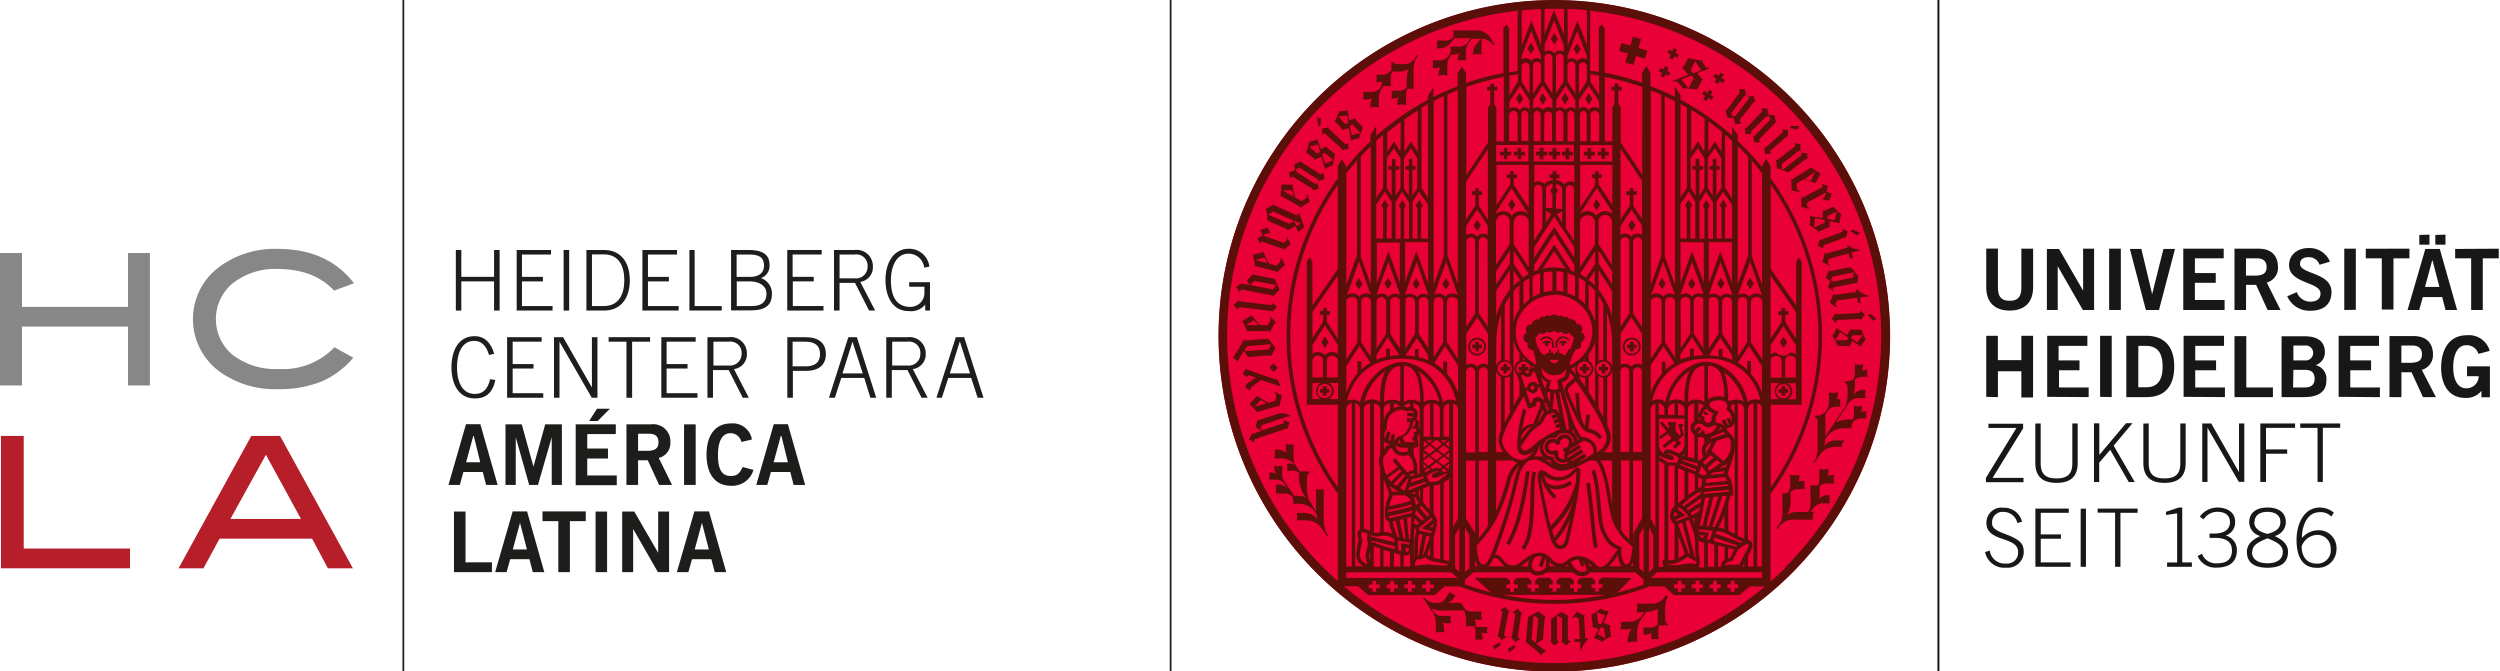 <svg xmlns="http://www.w3.org/2000/svg" xmlns:xlink="http://www.w3.org/1999/xlink" width="136.56mm" height="36.68mm" viewBox="0 0 387.11 103.98"><defs><style>.cls-1{fill:none;}.cls-2{fill:#171717;}.cls-3{fill:#e80036;}.cls-4{fill:#5a0f09;}.cls-5{fill:#1d1d1b;}.cls-6{clip-path:url(#clip-path);}.cls-7{fill:#878787;}.cls-8{fill:#b61f29;}</style><clipPath id="clip-path"><rect class="cls-1" y="38.54" width="54.81" height="49.46"/></clipPath></defs><g id="Logo_Uni_RGB_weboptimiert" data-name="Logo Uni_RGB weboptimiert"><g id="layer1"><path id="path826" class="cls-2" d="M300,103.92V0h.31v103.9H300m7.38-18.43a3,3,0,0,0,3.23,2.43,2.48,2.48,0,0,0,2.76-2.4c0-1.3-.49-1.93-3.06-2.88-1.67-.63-1.85-1.07-1.85-1.68a1.61,1.61,0,0,1,1.79-1.67A2.19,2.19,0,0,1,312.38,81l.72-.22a2.85,2.85,0,0,0-2.9-2.16A2.32,2.32,0,0,0,307.59,81c0,3,4.9,2,4.9,4.46a1.67,1.67,0,0,1-1.54,1.8,1.22,1.22,0,0,1-.27,0,2.35,2.35,0,0,1-2.58-2l-.76.24Zm13.24,2.3v-.68H316V83.42h3.13v-.67H316V79.41h4.34v-.65h-5.17v9Zm1.65,0H323v-9h-.82v9Zm2.54-8.38h2.7v8.38h.83V79.41H331v-.65h-6.19v.67Zm14.59,8.38v-.68h-1.49v-8.5h-.52l-2,.66v.5l1.73-.26v7.61h-1.56v.67Zm.88-1.68a3,3,0,0,0,3,1.8c1.79,0,3.09-.77,3.09-2.68a2.31,2.31,0,0,0-1.73-2.29,2.11,2.11,0,0,0,1.46-2.13c0-1.69-1.57-2.2-2.74-2.2A3.39,3.39,0,0,0,340.63,80l.58.43a2.55,2.55,0,0,1,2.09-1.18c1.21,0,2,.5,2,1.61s-.85,1.76-2.48,1.76h-.68v.67H343c1.71,0,2.61.63,2.61,1.93s-.71,2-2.23,2a2.3,2.3,0,0,1-2.42-1.48l-.67.37Zm10.84-7.5c-1.72,0-2.84.77-2.84,2.29A2.23,2.23,0,0,0,350,83c-1.55.71-2.08,1.53-2.08,2.44,0,1.8,1.3,2.47,3.19,2.47s3.18-.65,3.18-2.47c0-.91-.52-1.73-2.08-2.44a2.24,2.24,0,0,0,1.74-2.12c0-1.52-1.12-2.29-2.84-2.29Zm-2.36,6.85c0-1,.87-1.49,2.36-2.09,1.48.6,2.36,1.1,2.36,2.09,0,1.23-1,1.78-2.36,1.78S348.71,86.69,348.71,85.46Zm.35-4.6c0-1.06.83-1.58,2-1.58s2,.5,2,1.58-.87,1.53-2,1.83C349.94,82.39,349.06,81.84,349.06,80.86Zm12.25-1.49a3.51,3.51,0,0,0-2.14-.76c-2.56,0-3.61,2.69-3.61,5,0,2.09.59,4.33,3.11,4.33a2.86,2.86,0,0,0,3.07-2.81,2.75,2.75,0,0,0-2.92-3,3.38,3.38,0,0,0-2.43,1.2c0-1.72.7-4,2.77-4a2.21,2.21,0,0,1,1.78.69l.38-.61ZM360.9,85a2.05,2.05,0,0,1-2.21,2.27c-1.41,0-2.29-1-2.29-2.67a2.67,2.67,0,0,1,2.27-1.77,2.06,2.06,0,0,1,2.22,1.89,1.31,1.31,0,0,1,0,.28Zm-53-18.74h4.34L307.51,74v.67h5.82V74h-4.79l4.73-7.68v-.71H307.9v.68Zm7.26-.67v6.09c0,2.06,1.08,3.09,3.28,3.09s3.28-1,3.28-3.09V65.57h-.83v6.17c0,1.73-.84,2.34-2.45,2.34s-2.45-.6-2.45-2.34V65.57Zm9.06,9.06h.83v-3l1.71-2,2.87,5h.93L327.29,69l2.92-3.47h-1l-4.14,4.91V65.55h-.83v9.08Zm7.67-9.06v6.09c0,2.06,1.07,3.09,3.27,3.09s3.28-1,3.28-3.09V65.57h-.83v6.17c0,1.73-.84,2.34-2.45,2.34s-2.44-.6-2.44-2.34V65.57ZM341,74.63h.82V66.24l4.85,8.38h.85V65.57h-.82v7.55h0l-4.3-7.55h-1.39v9.06Zm9.88,0V70.26h3.28v-.67h-3.28V66.25h4.5v-.68H350v9.06Zm5.29-8.38h2.69v8.38h.82V66.24h2.69v-.67h-6.19v.67Zm-46.8-4.76v-4H313v4.06h1.81V52H313v3.77h-3.64V52h-1.8v9.45Zm14.05,0V60h-4.59V57.33H322V55.81h-3.24V53.56h4.46V52H317v9.45Zm3.57,0V52h-1.8v9.45Zm2.31,0h3.13c2.48,0,4.23-1.39,4.24-4.73S334.88,52,332.38,52h-3.13v9.45Zm1.81-7.93h1.2c2.07,0,2.56,1.52,2.56,3.21s-.5,3.2-2.56,3.2h-1.2V53.56Zm13.41,7.93V60h-4.6V57.33h3.23V55.81h-3.23V53.56h4.46V52h-6.26v9.45Zm7.43,0V60h-4.12V52.05H346V61.5Zm1.36,0h3.47c2.41,0,3.44-1,3.44-2.48a2.18,2.18,0,0,0-1.65-2.47A2.11,2.11,0,0,0,360,54.39c-.1-1.69-1.32-2.32-3.2-2.32h-3.51v9.42Zm1.81-4.22h1.8c1.05,0,1.49.5,1.49,1.38S357.9,60,356.87,60h-1.8Zm0-3.77h1.8a1.16,1.16,0,1,1,0,2.31h-1.8V53.5Zm13.4,8V60h-4.59V57.33h3.22V55.81h-3.23V53.56h4.46V52h-6.25v9.45Zm3.33,0V57.64h1.56l1.78,3.85h2L375,57.27a2.34,2.34,0,0,0,1.73-2.43c0-1.56-.88-2.8-3-2.8H370v9.45Zm0-8h1.65c1,0,1.53.45,1.53,1.34s-.43,1.34-1.85,1.34h-1.34V53.5Zm13.67.82A3.33,3.33,0,0,0,382,51.91c-3,0-4,2.59-4,5,0,2.67,1.19,4.71,3.76,4.71a3,3,0,0,0,2.48-1.1v1h1.31V56.73h-3.54v1.52h1.8A1.88,1.88,0,0,1,382,60.13h-.13c-1.25,0-2-1.26-2-3.24s.66-3.43,2-3.43a1.86,1.86,0,0,1,1.9,1.34l1.68-.45ZM313,44.5c0,1.53-.6,2.07-1.81,2.07s-1.82-.53-1.82-2.07v-6h-1.81v5.92c0,2.76,1.7,3.67,3.63,3.67s3.63-.91,3.63-3.67V38.51H313v6ZM318.63,48V41.23h0L322.52,48h1.74V38.51h-1.7V45h0l-3.72-6.44h-1.89V48Zm9.77,0V38.51h-1.81V48Zm3.91,0h2l2.48-9.45H335l-1.75,7h0l-1.67-7H329.8L332.28,48Zm12.16,0V46.45h-4.6V43.79h3.23V42.28h-3.23V40h4.46V38.51h-6.26V48Zm3.32,0V44.11h1.56L351.13,48h2L351,43.75a2.34,2.34,0,0,0,1.73-2.44c0-1.56-.88-2.8-3-2.8H346V48Zm0-8h1.65c1,0,1.53.45,1.53,1.34s-.43,1.34-1.85,1.34h-1.34V40Zm13,.54a3.42,3.42,0,0,0-3.34-2.13c-1.63,0-3,1-3,2.64,0,2.91,4.87,2.55,4.87,4.4,0,.92-.7,1.26-1.6,1.26a2.17,2.17,0,0,1-2.06-1.48l-1.49.65a3.75,3.75,0,0,0,3.54,2.24c2.09,0,3.31-1,3.31-2.9,0-3.07-4.87-2.73-4.87-4.35,0-.74.56-1.05,1.34-1.05A1.74,1.74,0,0,1,359.17,41l1.65-.5Zm4,7.43V38.51H363V48Zm1.54-9.45V40h2.48v7.93h1.81V40h2.47v-1.5Zm10.34,1.82h0l1.06,4.09h-2.23l1.11-4.09ZM372.81,48h1.79l.56-2h3l.52,2h1.79l-2.68-9.45h-2.24L372.8,48Zm1.81-11.62v1.51h1.57V36.33Zm2.48,0v1.51h1.57V36.33Zm3.07,2.17V40h2.48V48h1.8V40h2.47V38.51Z"/><circle id="circle828" class="cls-3" cx="240.67" cy="52.01" r="51.97"/><path id="path830" class="cls-4" d="M235,24.64h.56v-.57h.58V23.5h-.58v-.58H235v.57h-.57v.57H235Zm10.09,33.2h.57v-.46h.46v-.57h-.46v-.45h-.57v.45h-.46v.57h.46Zm-12.24-33.2h.57v-.57H234V23.5h-.6v-.58h-.54v.57h-.6v.57h.6Zm12.77,50.22c.63,4.14.77,8,1.23,10l.56-.13c-.44-1.9-.59-5.84-1.23-10Zm-5.73-22.7a1.24,1.24,0,0,0-1.42.45l.19.19a1,1,0,0,1,.8-.44.92.92,0,0,1,.88.83v.66h.27v-.7a1.23,1.23,0,0,0-.75-1Zm1.72,0a1.25,1.25,0,0,0-.73,1v.7h.28v-.67a.92.92,0,0,1,.88-.83,1,1,0,0,1,.79.44l.2-.19a1.25,1.25,0,0,0-1.44-.45Zm.46.62c-.49,0-.69.19-.69.38h.57a.2.2,0,0,0-.13.17.23.23,0,0,0,.23.23.23.23,0,0,0,.23-.23.19.19,0,0,0-.12-.17h.56a.69.69,0,0,0-.67-.39Zm11.19-17.87-.59-.88-.55.88.55.89Zm-.59,20.14a1.39,1.39,0,1,0-1.39-1.39,1.39,1.39,0,0,0,1.39,1.39Zm0-2.48a1.1,1.1,0,1,1-1.1,1.1,1.09,1.09,0,0,1,1.1-1.1Zm-.27,1.83h.57v-.46h.45v-.57h-.45v-.45h-.57v.45h-.46v.57h.46Zm-10-29.73H243v-.6h.57V23.5H243v-.58h-.57v.57h-.57v.57h.57Zm-2,0H241v-.6h.57V23.5H241v-.58h-.6v.57h-.57v.57h.57Zm-2,0H239v-.6h.58V23.5H239v-.58h-.59v.57h-.6v.57h.57Zm1.09,28.1c-.49,0-.68.2-.68.38h.58a.19.19,0,0,0-.13.18.23.23,0,1,0,.45,0,.17.17,0,0,0-.12-.17h.55c0-.22-.31-.42-.67-.42Zm5.23,20.42a1.69,1.69,0,0,0-.08-.5.43.43,0,0,0-.41-.29.88.88,0,0,0-.54.29c-.15.14-.3.31-.44.45a2.77,2.77,0,0,1-1.9.76,2.63,2.63,0,0,1-1.64-.56,1.72,1.72,0,0,0-1-.53.55.55,0,0,0-.49.36,1.92,1.92,0,0,0-.11.71v.06c0,.18.11.77.26,1.67.24,1.34.61,3.27,1,5,.19.87.41,1.68.61,2.34a5.82,5.82,0,0,0,.6,1.49,1.29,1.29,0,0,0,1.06.61,1.32,1.32,0,0,0,1.22-1.11c.13-.5.86-3.72,1.36-6.59v0c.15-.85.27-1.68.36-2.4a13,13,0,0,0,.12-1.53A1.28,1.28,0,0,0,244.7,73.19Zm-2.4,10.57c-.13.49-.42.68-.66.68a.75.75,0,0,1-.59-.37,1.18,1.18,0,0,1-.16-.29,11.57,11.57,0,0,0,2-3l.16-.33c-.33,1.66-.64,3-.72,3.31Zm.06-3.24a12.35,12.35,0,0,1-1.7,2.69c-.11-.33-.23-.72-.35-1.15v0a14.38,14.38,0,0,0,3.24-4.39,18.12,18.12,0,0,1-1.19,2.89ZM244,74.75a14.64,14.64,0,0,1-3.89,6.65c-.35-1.37-.69-3-1-4.41s-.49-2.65-.49-3a7.46,7.46,0,0,0,2,3.24l.37-.42a5.36,5.36,0,0,1-1-1.19,3.57,3.57,0,0,0,.92.12,3.85,3.85,0,0,0,2.54-.86l-.4-.4a3.38,3.38,0,0,1-2.14.7,2.1,2.1,0,0,1-1.41-.44,6.85,6.85,0,0,1-.41-1.15l.19.16a3.17,3.17,0,0,0,2,.68,3.29,3.29,0,0,0,2.29-.92l.45-.44.06-.06v.3a11.16,11.16,0,0,1-.09,1.42Zm-7.68-1.83c-.49,2.91-1,7.44-3.06,11.24l.49.27c2.16-3.92,2.66-8.53,3.13-11.42Zm.6,6c-.09,2.39-.39,4.79-1.33,5.85l.44.37c1.12-1.33,1.35-3.78,1.48-6.2s0-4.79.36-5.77l-.54-.18c-.39,1.2-.3,3.54-.41,5.93Zm2.53-63.59-.55-.89-.55.89.55.88Zm14.66-9.28-1.25-.37-.41,1.38-1.38-.41-.37,1.24,1.38.41-.41,1.39,1.25.37.41-1.38,1.38.41.37-1.25-1.38-.41Zm8.4,37.89-.55-.86-.55.88.55.88Zm24.86.93,0,.37-3.21.41a.32.32,0,0,1-.3-.12h0a6.94,6.94,0,0,1-.55,1.32l1,.72.11-.15c-.35-.22-.25-.39,0-.89l3.16-.42.09.72.46.15-.12-.92,1.35-.18v-.09a3.43,3.43,0,0,1-1.75-.95ZM288,36l-1.15-.43-.33.18a9.51,9.51,0,0,0,1.05.69A2.63,2.63,0,0,0,288,36Zm-31,31.55v.5l1.29-.85.54.68L257.44,69l.27.4,1.55-1.19.36.43-.59.49.32.32,1-.78-.46-.54.85-.79-.37-1.16.27-.19v-.3h-.79l.44,1.49-.29.23-.53-.66v-1.4h-1.2v.41l.26.3-.26.2-.82-.91h-.38v.23l1,1.2Zm-.18-23.64.55.89.55-.89-.55-.88Zm31,4.57-3.31.16c-.26,0-.3-.14-.3-.14h0l-.58.87.69.64h0a.75.75,0,0,1,.16-.45l3.37-.17a.32.32,0,0,1,.26.12h.05l.62-.84a3.65,3.65,0,0,1-.7-.66h0s.05.45-.23.47Zm-5.28-9.3h0a8.24,8.24,0,0,1-.36,1.38l1.07.58.08-.17c-.37-.16-.3-.35-.15-.88l3.07-.85.19.7.5.07-.25-.89,1.31-.37,0-.09a3.42,3.42,0,0,1-1.87-.69L286,38l.1.35-3.13.86a.31.31,0,0,1-.33,0ZM283.85,45h0c0-.2,0-.5.07-.5l3.4-.68a.31.31,0,0,1,.31.1h0a8.56,8.56,0,0,1,.13-1.23c-.6-.23-.75-1.43-1.58-1.26l-2.72.54a.3.3,0,0,1-.27-.08h0l-.46,1.1.71.58-.42.9a5.19,5.19,0,0,1,.79.53Zm-.13-2.17,3.35-.67a2.84,2.84,0,0,0-.1.82l-3.12.63-.32-.27Zm2.38,10.75a.29.29,0,0,1,.25.14h0l.46-.94,1.29.91a4.73,4.73,0,0,1,.8-1.08,8.82,8.82,0,0,1-.64-1.56l-1.4,0a.29.29,0,0,1-.27-.16h0l-.6,1-1.62-1.12a4.1,4.1,0,0,1-.63,1.21,7.26,7.26,0,0,1,.78,1.55Zm.79-1.66,1.52,0,0,.07a7,7,0,0,0-.83,1.06l-1-.74Zm-2.63.62a6.33,6.33,0,0,0,.66-1.12l1.29.88-.2.39-1.68,0ZM271,44.8l.55-.89L271,43l-.55.88Zm-37.48,55.65a2.11,2.11,0,0,0,.18.59l.93-.8v-.37a7.7,7.7,0,0,0-1.1.58Zm32.39-56.54.55.89.57-.89-.55-.88Zm-33,54.35c0-.18.57-3,.62-3.25s.21-.26.21-.26v0l-.71-.77-.77.53v0a.87.87,0,0,1,.41.27s-.6,3.14-.64,3.31a.26.26,0,0,1-.17.22v0l.67.81a4.11,4.11,0,0,1,.8-.53v0s-.49-.07-.42-.35Zm6,.8s.24-3,.26-3.23a.33.33,0,0,1,.19-.27v0l-1.14-.89-1.6.87-.3,3.5a.28.28,0,0,1-.15.24v.05c.88.69,1.6,1.31,2.48,2.11a3.6,3.6,0,0,1,.74-.66v0a8,8,0,0,1-1.49-1.15ZM237.15,99l.31-3.76h0l.72.53-.3,3.58-.21.11Zm-2.93-4.15v0a.73.73,0,0,1,.42.25s-.46,3.16-.5,3.33a.3.3,0,0,1-.17.24v0l.71.77a3.65,3.65,0,0,1,.78-.55v0s-.48-.06-.44-.33.44-3,.5-3.27.2-.27.2-.27V95l-.74-.73Zm8.53.85a.3.3,0,0,1,.13-.25v-.05l-1.13-.65a14,14,0,0,1-1.57,1.07s0,3.08,0,3.28a.31.31,0,0,1-.15.29v0l.72.57.63-.62v0l-.3-.22,0-3.69.13-.08.66.4s0,3,0,3.27-.16.3-.16.3v0l.85.61.66-.67v0a.76.76,0,0,1-.45-.19s0-3.18,0-3.36Zm15.37-3.47-.17-.1-.23.35a2.27,2.27,0,0,1-1.76,1l-2.48,0a2.13,2.13,0,0,1-.09,1.32h1.22l-.2.31a2.53,2.53,0,0,1-2.1,1.17h-1.39a1.24,1.24,0,0,1,.11.57c0,.49-.22.6-.22.6H252a1.49,1.49,0,0,0,.74-.2,3.12,3.12,0,0,0-.68,1.67v.58a3.77,3.77,0,0,1,1.42-.12V98.17a4.17,4.17,0,0,1,.44-2l1-1.43a3.4,3.4,0,0,0,1.78-.5v2.44a1.64,1.64,0,0,1-1,.49h-1.24a3.32,3.32,0,0,1,0,1.09,2.44,2.44,0,0,0,1.3-.24,3.62,3.62,0,0,0-.05,1,2.19,2.19,0,0,1,1.08,0V97.59a2.18,2.18,0,0,1,.1-.76h1.37V96.6c-.28,0-.38-.22-.41-.81v-1.1a4.49,4.49,0,0,1,.39-2.35Zm-8.72,4.64v0l-1.13-.42.84-1.78a4.23,4.23,0,0,1-1.3-.43,8.22,8.22,0,0,1-1.4,1l.22,1.56a.31.31,0,0,1-.1.27v0l1,.31-.69,1.41a4.64,4.64,0,0,1,1.19.62,9.22,9.22,0,0,1,1.43-.89l-.19-1.39a.31.31,0,0,1,.17-.27Zm-1.92-.32-.23-1.66.1-.08a7.76,7.76,0,0,0,1.21.47l-.66,1.41Zm1.05,2.3a6.84,6.84,0,0,0-1.18-.66l.57-1.11.46.22.22,1.49Zm-3.05,0s-.18-3-.19-3.24a.28.28,0,0,1,.14-.28v0a6.66,6.66,0,0,1-1.22-.62l-.79.92.13.13c.26-.34.42-.22.9,0l.18,3.18-.73,0-.17.45.93,0,.07,1.36h.1A3.34,3.34,0,0,1,245.9,99v-.18ZM266.6,12.07l.31-.5-.49-.32-.31.47-.48-.31-.32.5.5.31-.32.49.5.33.31-.47.47.31.32-.5ZM282.36,38.5a.85.85,0,0,1,0-.5l3.16-1.19a.28.28,0,0,1,.28,0h0l.33-1a4,4,0,0,1-.86-.41h0s.18.44-.08.54l-3.06,1.15c-.26.09-.34,0-.34,0h0l-.28,1,.85.38Zm.6,35.18a1.87,1.87,0,0,0,.17-1.07,2.81,2.81,0,0,1-1.41,0V74a2.53,2.53,0,0,1-.18,1.16,8.42,8.42,0,0,1-1.23,0l.05,2.53a2.74,2.74,0,0,1-.37,1.58h-1.6a2.83,2.83,0,0,0-1.68.5,4.47,4.47,0,0,0,.56-2V76.14a1.75,1.75,0,0,1,1-.39h1.18a3.39,3.39,0,0,1,0-1.27,3.07,3.07,0,0,0-1,.1,1.87,1.87,0,0,0,.17-1.07,2.81,2.81,0,0,1-1.41,0v1.37a2.24,2.24,0,0,1-.21,1.19l0,0a1.12,1.12,0,0,1-1,.33v2.16a5.79,5.79,0,0,1-.2,2.17l-.73,1.1.18.1a2.71,2.71,0,0,1,2.21-1.46h3.3a1.7,1.7,0,0,1,.13-1.23h-.65a6.87,6.87,0,0,0,.69-.74,2,2,0,0,1,1.21-.56h1.19a3.87,3.87,0,0,1,0-1.27c-.87,0-1.2.07-1.68.64a2.08,2.08,0,0,0,.11-.66v-1.4a1.75,1.75,0,0,1,1-.39H284a3.87,3.87,0,0,1,0-1.27,3.22,3.22,0,0,0-1,.06Zm-3.22-42.26,2.85-1.55.2.05a6.05,6.05,0,0,1-.55,1v0a3.66,3.66,0,0,1,.92.18h0l.49-1.11-.84-.3.21-.93a4.6,4.6,0,0,1-.91-.29h0c.1.18.14.46.07.5l-2.92,1.59a.33.33,0,0,1-.33,0l0,.05a8.43,8.43,0,0,1,0,1.42l1.17.33.05-.18c-.39-.09-.36-.29-.33-.84Zm8.57,26a1.71,1.71,0,0,0,.16-1,2.68,2.68,0,0,1-1.26,0v1.21a2.42,2.42,0,0,1-.18,1.06,2.62,2.62,0,0,1-1.37.38v.22c.29,0,.42.47.42.75v.42a6.17,6.17,0,0,1-.27,2.32l-.37.59-1.79,2.7-1,1.49V64.17l.46-.71a1.8,1.8,0,0,1,1.07-.49H285a3.18,3.18,0,0,1,0-1.15,2.88,2.88,0,0,0-.59,0,1.87,1.87,0,0,0,.17-1.07,2.69,2.69,0,0,1-1.38,0v1.34a2.71,2.71,0,0,1-.18,1.13l-.44.66a2,2,0,0,1-1.55.47v.22c.29,0,.42.47.42.76v3.31a6,6,0,0,1-.28,2.33c-.12.2-.39.57-.39.57l.16.1s.33-.46.73-1.06l.11-.17A2.91,2.91,0,0,1,284,69.2h1.18a1.31,1.31,0,0,1,.42-1c-1.41,0-2.28-.17-3.11.88l-.08.12a4,4,0,0,0,.21-1.19l.23-.35a3.23,3.23,0,0,1,2.48-1.34h1.34a1.44,1.44,0,0,1,.47-1.17,1.51,1.51,0,0,1,.88-.35h1a3.44,3.44,0,0,1,0-1.11,2.56,2.56,0,0,0-.87.1,1.7,1.7,0,0,0,.15-.94,2.56,2.56,0,0,1-1.23,0V64a2,2,0,0,1-.18,1l0,0a4.5,4.5,0,0,0-2.61.4l1.33-2,.07-.12.55-.83.08-.12v0l.1-.14a1.89,1.89,0,0,1,1.17-.55h1.29a3.69,3.69,0,0,1,0-1.24,2,2,0,0,0-1.95.8,4,4,0,0,0,.31-1.48v-1a2.29,2.29,0,0,1,1.16-.38h.79a3.12,3.12,0,0,1,0-1.14A2.62,2.62,0,0,0,288.31,57.45Zm-10.12-29,1-.62a11.68,11.68,0,0,1,1.92.55h0l.78-1.51a8.45,8.45,0,0,1-1.45-.92l-2.8,1.8a.31.31,0,0,1-.32,0h0a8.62,8.62,0,0,1,.09,1.76l1.21.24v-.19c-.4,0-.38-.39-.43-1.11Zm2.87-1.85L280.41,28l-1-.25ZM283,35.26a.3.3,0,0,1,.29,0h0v-1l1.55.28a4.57,4.57,0,0,1,.28-1.32A8.39,8.39,0,0,1,283.91,32l-1.29.57a.33.33,0,0,1-.32,0h0l-.1,1.2-1.94-.32a4,4,0,0,1-.06,1.37,8.23,8.23,0,0,1,1.37,1.06Zm0-1.84,1.39-.61.06,0a7.47,7.47,0,0,0-.32,1.32l-1.22-.25Zm-2,1.75-.12-.08a6.3,6.3,0,0,0,.13-1.3l1.54.26v.44Zm-4.55,24.64h-.57v.45h-.46v.57h.45v.46h.57v-.46h.46v-.57h-.45ZM289.6,48.59a2.74,2.74,0,0,1-.37.07,9.44,9.44,0,0,0,.78,1,2.22,2.22,0,0,0,.55-.29ZM240.68,0a52,52,0,1,0,52,52h0a52,52,0,0,0-52-52Zm5.6,11.48,1.34.21v3l-1.34-2Zm1.79,77.95-.49.46v.57h.56v.58h-.56v.57H247v-.57h-.56V90.5H247v-.57l-.49-.46h-1.74l-.49.46v.57h.57v.58h-.57v.56h-.58v-.57h-.56V90.5h.56v-.57l-.49-.46h-1.68l-.5.46v.57h.57v.58H241v.56h-.58v-.57h-.56V90.5h.56v-.57l-.49-.46h-1.73l-.49.46v.57h.54v.58h-.56v.56h-.58v-.57h-.57V90.5h.57v-.57l-.5-.46H234.9l-.49.46v.57H235v.58h-.56v.56h-.61v-.57h-.56V90.5h.56v-.56l-.5-.47h-5c.2.2,1.73,1.56,2.51,2.25a41.63,41.63,0,0,1-4-1.22v-.73l.32-.28,1-.87H237a1.46,1.46,0,0,0,.85.5H238a3.43,3.43,0,0,0,.56-.07,1.46,1.46,0,0,0,.5-.16c.14-.08.27-.17.4-.26h4.08l.23.2a1.9,1.9,0,0,0,2.11.13.72.72,0,0,0,.27-.33h7.07l1.27,1.11v.79l-.28.11c-1.23.43-2.49.8-3.76,1.12l2.2-2.26Zm.6,2.68a41.23,41.23,0,0,1-16,0Zm-12-69.68V25h-5V22.46Zm-3-.57V17.8a.6.6,0,0,1,.2-.43.7.7,0,0,1,.5-.2.64.64,0,0,1,.64.63v4.08Zm1.91-4.09a.72.72,0,0,1,.16-.49.4.4,0,0,1,.33-.17.57.57,0,0,1,.39.18.72.72,0,0,1,.18.46v4.08h-1.06Zm5,4.65h3.13V25h-6.22V22.46Zm-3.09-.57V17.8a.61.61,0,0,1,.53-.64.47.47,0,0,1,.36.18.72.72,0,0,1,.18.46v4.08Zm1.63,0V17.8a.61.61,0,0,1,1.21,0v4.08Zm1.79,0V17.8a.59.59,0,1,1,1.17-.1v4.18Zm-.29,19.56h0a7.86,7.86,0,0,0-1.74.19l1.77-2.72,1.79,2.72a8.88,8.88,0,0,0-1.78-.18Zm1.46.71V45.2A5.88,5.88,0,0,0,241,45V42a6.78,6.78,0,0,1,1.18.14ZM240.38,42v3.05a6.77,6.77,0,0,0-1.35.2V42.19a7.66,7.66,0,0,1,1.35-.16Zm.28-4.14-2.6,4c-.17.06-.34.12-.49.19V41l3.11-4.77L243.79,41v1.1l-.5-.18Zm0-4.34,3.1,4.7V39.9l-3.1-4.75-3.11,4.77V38.33Zm-3.12-4.3a.68.68,0,0,1,.65-.6.66.66,0,0,1,.63.65v6l-1.28,2Zm2.84.75v2.24h-1V29.29a.69.69,0,0,1,.36-.58,1.55,1.55,0,0,1,.66-.24v.62a.55.55,0,0,0-.19.75.47.47,0,0,0,.19.18Zm-.14,3.14-.87,1.33V32.61A2.63,2.63,0,0,0,240.24,33.12Zm.7-4v-.61a1.42,1.42,0,0,1,.62.23.7.7,0,0,1,.33.6v3h-.95V30a.55.55,0,0,0,.17-.75A.58.58,0,0,0,240.94,29.07Zm.95,3.54v1.8l-.85-1.3a2.6,2.6,0,0,0,.87-.5Zm.57,2.66v-6a.64.64,0,0,1,1.28,0v8Zm.26,7a8.16,8.16,0,0,1,1.17.42v3.18a6.06,6.06,0,0,0-1.17-.5Zm1.06-20.4h-1.06V17.8a.72.72,0,0,1,.16-.49.42.42,0,0,1,.34-.17.57.57,0,0,1,.38.18.67.67,0,0,1,.18.45Zm0,3.65v2.73a1.21,1.21,0,0,0-1.55.24,1.42,1.42,0,0,0-.31-.29,2.14,2.14,0,0,0-.94-.34v-.31h.49V27H241v-.5h-.57V27h-.5v.57h.5v.31a2.1,2.1,0,0,0-1,.34,1.64,1.64,0,0,0-.3.29,1.2,1.2,0,0,0-.9-.43,1.23,1.23,0,0,0-.65.19V25.54Zm-5.32,16.79v3.1a6.29,6.29,0,0,0-1.14.55V42.77A7.89,7.89,0,0,1,238.46,42.33Zm2.21,3.28a5.94,5.94,0,0,1,4.18,1.72,5.64,5.64,0,0,1,1.73,4,5.9,5.9,0,0,1-3.47,5.19,1.23,1.23,0,0,1,0-.37A7.19,7.19,0,0,1,244,54.1a.84.84,0,0,0,.75-.33.79.79,0,0,0,0-.76.93.93,0,0,0,.62-.68.77.77,0,0,0-.56-.86.81.81,0,0,0,.14-.83.84.84,0,0,0-.88-.47s.09-.34-.35-.61-.68-.11-.68-.11a.65.65,0,0,0-.37-.34,1,1,0,0,0-.53,0,.77.77,0,0,0-.41-.21.83.83,0,0,0-.49.07.79.79,0,0,0-1.11-.07l-.07.07s-.09-.12-.41-.12a.59.59,0,0,0-.5.26.59.59,0,0,0-.52,0,.69.69,0,0,0-.37.4s-.22-.18-.69.11a.71.71,0,0,0-.35.62.79.79,0,0,0-.77.3.83.83,0,0,0,0,1,.72.72,0,0,0-.54.78.9.9,0,0,0,.63.8,1.11,1.11,0,0,0,.08.74.9.9,0,0,0,.79.33c.06.23.44,1.73.5,2.33-.37-.24-.65-.44-.65-.44a5.52,5.52,0,0,1-1.72-7.6,5.63,5.63,0,0,1,.88-1.07,6,6,0,0,1,4.24-1.71Zm12.25-16v-.5h-.57v.5h-.49v.56h.49v1.66L250.93,34V23l3.33,5V33.9l-1.34-2V30.19h.49v-.57Zm-.29,2.83,1.63,2.47v1.44a1.29,1.29,0,0,0-1.66.26,1.27,1.27,0,0,0-1-.45,1.25,1.25,0,0,0-.7.21V35.05Zm1.63,4.86v13.3l-1.38-2.09V37.39a.72.72,0,0,1,.71-.64.7.7,0,0,1,.68.57Zm-3.33.07a.68.68,0,0,1,.7-.64.66.66,0,0,1,.67.64V48.53l-1.38,2.1V37.39Zm1.66,11.73,1.67,2.54v4.86a1.22,1.22,0,0,0-.67-.2,1.31,1.31,0,0,0-1,.46,1.38,1.38,0,0,0-1-.46,1.25,1.25,0,0,0-.65.18V51.67ZM252.87,84V71.32h1.39v8.92l-1.33,2.37v1.44Zm0,3v.65h-.38l.1-.11a2.35,2.35,0,0,0,.29-.54Zm0-17V57.53a.63.63,0,0,1,.22-.45.8.8,0,0,1,.49-.2.66.66,0,0,1,.66.65h0V70Zm-1.3-13.16a.85.85,0,0,1,.5.2.58.58,0,0,1,.21.44V70H250.9V57.36a.65.65,0,0,1,.68-.48Zm.74,14.44V83.53l-.18-.17A5.06,5.06,0,0,1,251,82v0l0,0V71.32Zm-.56,12.47c.42.38.84.72,1.06.94-.08.63-.18,1.25-.32,1.87a1.84,1.84,0,0,1-.28.64.44.44,0,0,1-.36.19.47.47,0,0,1-.38-.19,3.8,3.8,0,0,1-.4-2V84.7a4,4,0,0,1-1.56-.9,6.08,6.08,0,0,1-1.44-3.55c-.1-.68-.21-2.18-.38-3.69a16.29,16.29,0,0,0-.74-3.85l-.52.23a15.85,15.85,0,0,1,.69,3.67c.17,1.49.28,3,.39,3.72a6.69,6.69,0,0,0,1.59,3.87,3.88,3.88,0,0,0,1.43.89,4.18,4.18,0,0,0-.47.57A14,14,0,0,1,249,87.09a1.88,1.88,0,0,1-1.19.73.84.84,0,0,1-.61-.3,4,4,0,0,0-2.79-1.41,2.71,2.71,0,0,0-1.84.74,1.39,1.39,0,0,1-1,.42,1.67,1.67,0,0,1-1.16-.58,4.8,4.8,0,0,0-.46-.43,2.85,2.85,0,0,0-.76-.52,2.39,2.39,0,0,0-.83-.15,2.68,2.68,0,0,0-1,.21A6.48,6.48,0,0,0,235.55,87a2.06,2.06,0,0,1-1.33.57,1.76,1.76,0,0,1-1.37-.75,3,3,0,0,0-.71-.75,1.19,1.19,0,0,0-.64-.18A91.94,91.94,0,0,0,234.41,77c.26-1,.5-2.1.78-3.12a4.33,4.33,0,0,1,1.42-2.48,3.47,3.47,0,0,1,1.11-.21,1.47,1.47,0,0,1,.55.08,11,11,0,0,1,1.6.92,3.85,3.85,0,0,0,1.89.72,7.93,7.93,0,0,0,3-.91,3.85,3.85,0,0,0,.39-.21,4.59,4.59,0,0,0,.5-.24l.14-.08a1.91,1.91,0,0,1,.79-.19,1.48,1.48,0,0,1,.46.08,1.2,1.2,0,0,1,.49.53,13.4,13.4,0,0,1,1.1,3.62c.22,1.23.53,3.2.94,4.74a7.34,7.34,0,0,0,.56,1.36,6.26,6.26,0,0,0,.34.55l.06.07a5.5,5.5,0,0,0,1.25,1.54Zm-.61,3.94h-2a9.59,9.59,0,0,0,.68-.75c.27-.35.5-.7.72-1a6.1,6.1,0,0,0,.13.84,2.14,2.14,0,0,0,.38.79l.07.11Zm-4.58,0h-.41a3,3,0,0,0-.19-.5,4.72,4.72,0,0,1,.59.5Zm-1.46-.82a2.5,2.5,0,0,1,.56,1.29.42.42,0,0,1,0,.22v0a1.38,1.38,0,0,1-.66.17,1.35,1.35,0,0,1-.82-.28,3.09,3.09,0,0,1-.77-.88c-.08-.14-.14-.26-.18-.35a2.07,2.07,0,0,1,1.23-.41h0l.4,1.11.53-.19Zm-2.25.82h-.63a2.16,2.16,0,0,0,.5-.26.55.55,0,0,0,.12.26Zm-1.89,0h-1.05c0-.18,0-.39,0-.6V87l.08.08a2.87,2.87,0,0,0,.92.62Zm-2.14.18.46-1.39.12.06v.5a7.93,7.93,0,0,1-.07.84.66.66,0,0,1-.21.23c-.12.09-.26.16-.36.23a1,1,0,0,1-.29.08,2.32,2.32,0,0,1-.45.06h-.09a1.15,1.15,0,0,1-.62-.46.86.86,0,0,1-.1-.41,2.29,2.29,0,0,1,.47-1.3l.07-.08a2.14,2.14,0,0,1,.34-.09h.24l.3,0,.16,0-.5,1.48Zm-2.19-.18h-1.12a4.48,4.48,0,0,0,.44-.32,8.85,8.85,0,0,1,.84-.64,2.76,2.76,0,0,0-.17.9v.06Zm-7.93-3.28a18.14,18.14,0,0,0,3.06-4.17,30.61,30.61,0,0,0,2.13-5.8,4.44,4.44,0,0,1,1.36-2.28,8,8,0,0,0-.59,1.57c-.29,1-.49,2.09-.77,3.13a87.32,87.32,0,0,1-3.13,9.33c-.15.23-.28.47-.41.72a1,1,0,0,1-.62.5h-.12c-.19,0-.41-.16-.61-.68a7.31,7.31,0,0,1-.32-2.32Zm.2,3.28h-.49v-1c0,.08.05.16.08.25a2.13,2.13,0,0,0,.4.74Zm1.49-16.39V81.45A18,18,0,0,1,229,83.32v-12ZM229,70V57.53a.59.59,0,0,1,.21-.45.8.8,0,0,1,.49-.2.67.67,0,0,1,.67.62V70Zm1.38-19.42L229,48.53V37.39a.64.64,0,0,1,.66-.64h0a.7.7,0,0,1,.49.2.58.58,0,0,1,.21.44ZM235.91,56A1.11,1.11,0,0,1,237,57.06l-.33.1.08.27a.38.38,0,0,1,0,.15c0,.18-.1.24-.25.25a.29.29,0,0,1-.3-.23l0-.09v-.12h.46v-.57h-.46v-.45h-.57v.45h-.46v.57h.46v.11l-.63.21a1.08,1.08,0,0,1-.18-.6A1.1,1.1,0,0,1,235.88,56h0Zm-.06-.28v-.29l.3.31a1,1,0,0,0-.24,0Zm1.49,1.86v0l.28-.1.69,1.94-.24.09a.85.85,0,0,0-.69-.37.89.89,0,0,0-.9.87l-.31.1-.66-2,.29-.09a.87.87,0,0,0,.71.37.91.91,0,0,0,.57-.21.83.83,0,0,0,.25-.59Zm-.16-1,.43.3-.34.09a1.86,1.86,0,0,0-.1-.39Zm6-2.5h-.3a1.8,1.8,0,0,1-.22.49c-.14.23-.14.15-.4.5a2.32,2.32,0,0,0-.85-.45v-.5h-.25v.5h-.14v-.12h-.19v.2a.17.17,0,0,1-.2.14.17.17,0,0,1-.14-.14v-.22h-.18v.14h-.15v-.52h-.27v.49a2.24,2.24,0,0,0-.77.39,1.23,1.23,0,0,1-.78-1h-.16a9.57,9.57,0,0,1-.45-1.67c.18-.16.65-.6.63-.82a.79.79,0,0,0,.5.2.83.83,0,0,0,.65-.34.84.84,0,0,0,1.13-.2c.14.13.29.35.54.35a2,2,0,0,0,.59-.15.76.76,0,0,0,.66.34c.46,0,.49-.19.49-.19l.8.8a12.85,12.85,0,0,1-.54,1.73Zm.79,3.47v.41c-.22-.29-.44-.57-.67-.84a6.24,6.24,0,0,0,.67-.4,1.45,1.45,0,0,0-.06.41,1.83,1.83,0,0,0,.05.4Zm-.29,1a6.07,6.07,0,0,1-.65.59,1.77,1.77,0,0,0-.79,1.23.49.49,0,0,0,0,.17,8.68,8.68,0,0,0,.41,1.11c.34.81.84,1.94,1.32,2.9.24.5.5.93.69,1.27a2.33,2.33,0,0,0,.59.74,1.77,1.77,0,0,0,.69.4c.74.22,1.32.38,1.62,1l.5-.24a2.71,2.71,0,0,0-2-1.32l-.07,0v-.14a13.88,13.88,0,0,1,.24-2l-.56-.1c-.11.61-.19,1.22-.24,1.84a1.76,1.76,0,0,1-.23-.37,7.22,7.22,0,0,1-.56-2.47c-.08-.92-.09-1.78-.18-2.35l-.56.1c.1.56.1,1.67.23,2.78-.13-.28-.26-.55-.38-.83-.27-.58-.5-1.14-.68-1.57a5.82,5.82,0,0,1-.3-.79v-.07c0-.22.23-.5.58-.8A5.83,5.83,0,0,0,244,59c2.16,3,4.33,6.67,4.75,8.46a2.93,2.93,0,0,1,0,.41,2.4,2.4,0,0,1-1,1.86,3.39,3.39,0,0,1-.5.34v-.22a1.94,1.94,0,0,0-.35-1.22,2.3,2.3,0,0,0-.46-.42,2.54,2.54,0,0,0-1.3-.53H245s-.14,0-.3-.21A13.83,13.83,0,0,1,243,63.39c-.5-1.61-.92-3.26-1.14-4.16a3.92,3.92,0,0,0,.58-.29,1.2,1.2,0,0,0,.55-.72,3.2,3.2,0,0,0,.08-.54,9.17,9.17,0,0,1,.69.81ZM245.34,56a1.1,1.1,0,1,1-1.1,1.09h0A1.09,1.09,0,0,1,245.31,56h0Zm-.1-.28.19-.18v.17h-.19ZM247,45.06v4.8a6.38,6.38,0,0,0-1-2.09v-3.7A9.25,9.25,0,0,1,247,45.06ZM246,43.35l.94-1.46v2.32a9.37,9.37,0,0,0-.94-.85ZM247,57.58v4.68c-.32-.49-.65-1-1-1.56V58.32a1.38,1.38,0,0,0,.55-1.88,1.41,1.41,0,0,0-.55-.56v-1a6.14,6.14,0,0,0,1-2v3.77a1.33,1.33,0,0,0,0,1Zm-1.54.89v1.4c-.28-.41-.56-.8-.85-1.19v-.43a1.37,1.37,0,0,0,.76.22ZM248.31,70a2.89,2.89,0,0,0,1.1-2.17,4,4,0,0,0,0-.49,10.17,10.17,0,0,0-.54-1.52V58.4a1.39,1.39,0,0,0,.8-1.18V70.07Zm1.32,1.31v6.82c-.19-1-.35-2-.49-2.7a18.75,18.75,0,0,0-.63-2.56,5.84,5.84,0,0,0-.54-1.26,2.11,2.11,0,0,0-.21-.31Zm-2.1-26.47v-3l2.1,3.21v4a11.63,11.63,0,0,0-2.11-4.18Zm2.1,8.3V57a1.37,1.37,0,0,0-.8-1.19V48.4a14.61,14.61,0,0,1,.8,4.77ZM248.26,47V55.7a1.35,1.35,0,0,0-.73.21V45.8a11.85,11.85,0,0,1,.73,1.24Zm-.73-6.21v-2l2.1,3.23v2Zm0-3v-3.5a1,1,0,0,1,1-1,1.06,1.06,0,0,1,1.07,1v6.72Zm1-5.09a1.62,1.62,0,0,0-1.34.71,1.7,1.7,0,0,0-1.39-.71,1.8,1.8,0,0,0-1.17.43l2.62-4,2.35,3.58v.39a1.65,1.65,0,0,0-1.08-.41ZM248.26,56a1.1,1.1,0,1,1-1.1,1.1h0A1.1,1.1,0,0,1,248.25,56Zm0,2.48v6.1c-.23-.43-.47-.88-.73-1.35v-5A1.35,1.35,0,0,0,248.26,58.47Zm-2.91,11.75-2,1.2-.16-.08,2-1.32-.31-.49-2.11,1.36a.72.72,0,0,1-.06-.29l2.09-1.25-.29-.5-1.57,1a1.38,1.38,0,0,1,.49-.5c.16-.09.18-.09,1.78-1.12h.06a3.49,3.49,0,0,1,.93.4,1.62,1.62,0,0,1,.56,1.24,1,1,0,0,1-.05.37L245.5,71a4.42,4.42,0,0,0-.61.32,2.91,2.91,0,0,1-.5.16l1.26-.76Zm-4.92.49h-.17a1.45,1.45,0,0,1-1.32-1.4V69.1a1.5,1.5,0,0,1,1.52-1.3,1.84,1.84,0,0,1,.33,0l.17,0,.11-.15a1.28,1.28,0,0,1,1.07-.58,2,2,0,0,1,.9.24,1.33,1.33,0,0,1,.68,1.11l-.2.13v0a1.19,1.19,0,0,0-.5-1,1.21,1.21,0,0,0-.75-.27,1.32,1.32,0,0,0-1.22.82,1.11,1.11,0,0,0-.59-.16,1.29,1.29,0,0,0-1.28,1.07.74.74,0,0,0,0,.21,1.17,1.17,0,0,0,.36.88,1.23,1.23,0,0,0,.84.31,1,1,0,0,0,.25,0,1.33,1.33,0,0,0,1.3,1.26,1.09,1.09,0,0,0,.5-.1l.14-.07a2.09,2.09,0,0,0,.22.2,1.68,1.68,0,0,1-.49.17,2.71,2.71,0,0,1-.4,0,1.45,1.45,0,0,1-1.4-1.07Zm0,1.16-.26-.16c-.26-.16-.53-.34-.8-.49H240a2.38,2.38,0,0,0,.44.69ZM233,56a1.1,1.1,0,1,1-1.09,1.09h0A1.09,1.09,0,0,1,233,56Zm0-.29V47.23a10.36,10.36,0,0,1,.79-1.37V56a1.32,1.32,0,0,0-.75-.22Zm.79,2.55v5.66l-.44.81c-.12.24-.24.5-.35.7V58.5h0a1.32,1.32,0,0,0,.77-.24Zm-1.12,9.48v0a11.77,11.77,0,0,1,1.18-2.7c.59-1.13,1.34-2.44,2.12-3.68l.66,1.94,1.3-.46-.06-.25v-.11a.31.31,0,0,1,.31-.31h0c.12,0,.21,0,.28.23l.09.27c-.33.95-.87,2.26-1.14,3l-.26,0a2.08,2.08,0,0,0-1.42.78,18.34,18.34,0,0,1,.64-2.92l-.53-.2a22.75,22.75,0,0,0-.91,5.5,2.69,2.69,0,0,0,.1.84,1.1,1.1,0,0,0,1,.81,2.61,2.61,0,0,0,1.49-.69,3,3,0,0,1-1.77,1.41.75.75,0,0,1-.3,0,2.92,2.92,0,0,1-1.87-1,3.17,3.17,0,0,1-1-2,.86.86,0,0,1,.08-.36ZM237,60a.32.32,0,0,1,.32-.3c.12,0,.21,0,.27.23a.24.24,0,0,1,0,.12.32.32,0,0,1-.32.31c-.12,0-.2,0-.27-.24a.24.24,0,0,1,0-.12Zm.27.92a.88.88,0,0,0,.89-.88l.27-.1.68,1.9-.15,0-.14,0a.84.84,0,0,0-.7-.36.87.87,0,0,0-.89.85l-.3.11-.64-1.89.29-.11a.84.84,0,0,0,.69.41Zm3.42-2.85H241a1.77,1.77,0,0,0,1.48-.95,6.53,6.53,0,0,1-.09.9.65.65,0,0,1-.31.4c-.17.11-.42.21-.73.36l-.2.1,0,.22c.05.25.13.58.23,1a1,1,0,0,1-.7.26,1.29,1.29,0,0,1-.85-.22c.11-.38.21-.71.27-.95l.07-.25-.24-.09a1.88,1.88,0,0,1-1.12-1.07,2.7,2.7,0,0,0-.09-.47,2.54,2.54,0,0,1,0-.39,2.18,2.18,0,0,0,2,1.19ZM240,55.72h1.34a.68.68,0,0,1-.81.53A.7.7,0,0,1,240,55.72Zm2.21,9.08c-.23-1.06-.52-2.51-.75-4.07l.16-.09c.22.9.53,2,.86,3a13.52,13.52,0,0,1,.44,3l-.3-.08h0s-.21-.71-.44-1.84Zm-.72-.68a3.57,3.57,0,0,0-.25-.38.8.8,0,0,0-.61-.41h-.13l-.1,0c.07-.49.21-1.64.24-2.47h.23c.2,1.18.4,2.29.6,3.22Zm-1.94-3,.16-.49a1.84,1.84,0,0,0,.36.15c0,.46-.06,1-.11,1.52Zm.24,2.39-.24.07-.41-1.2.08,0,.17,0Zm-.24-4.33c-.08.28-.18.65-.31,1.05l-.26-.73-.42-1.19a2.51,2.51,0,0,0,1,.87Zm-.5,4.75a4.34,4.34,0,0,0-.43.68,2.79,2.79,0,0,1-.5.73c.21-.55.5-1.27.75-1.94Zm-1.94,2.17a12.42,12.42,0,0,0-.93,1.11l-.64.88c0-.2,0-.42.06-.64.46-.79,1-1.32,1.48-1.35Zm1.29,2.79,0,0v.14a1.4,1.4,0,0,0,0,.29,2,2,0,0,0,.55,1.35h-1.39a3.31,3.31,0,0,0,.77-1.75Zm.25-.89c-.18.13-.35.24-.47.34l-.17.13-.09.1c-.91.89-1.55,1.22-1.85,1.2s-.35-.1-.5-.45a1.11,1.11,0,0,1-.05-.25c.23-.3.62-.89,1.1-1.53A5.53,5.53,0,0,1,238.2,66a2.17,2.17,0,0,0,.91-1.09c.22-.4.43-.71.6-.75l.93-.27a.65.65,0,0,1,.17.2l-.62.26.22.53.69-.29a2,2,0,0,1,.09.22l-.67.28.21.52.65-.26a1,1,0,0,0,.07.23l-.63.23.2.53.53-.2v.1a.91.91,0,0,1,0,.23,20.32,20.32,0,0,0-1.94.92c-.22.17-.61.42-1,.66Zm4.84-1.65c.09.18.17.36.26.53a3.84,3.84,0,0,0,.57.87,2.08,2.08,0,0,0,.21.21l-.24.16a1.86,1.86,0,0,0-.79-1.19v-.21s0-.23,0-.37Zm-.63,2.71a1.78,1.78,0,0,0-.22.26l-.44,0-.2.45.32.18a2.34,2.34,0,0,0-.12.64,1.62,1.62,0,0,0,.08.49l-.07,0a.49.49,0,0,1-.24,0,.77.77,0,0,1-.5-.22.68.68,0,0,1-.22-.5.47.47,0,0,1,.12-.32l-.39-.41a.87.87,0,0,1-.55.2.59.59,0,0,1-.68-.49.37.37,0,0,1,0-.11.29.29,0,0,1,0-.13.73.73,0,0,1,.72-.58.61.61,0,0,1,.57.4l.53-.2a.57.57,0,0,1,0-.18.59.59,0,0,1,.22-.47.8.8,0,0,1,.5-.21.63.63,0,0,1,.4.14.6.6,0,0,1,.27.5,1.08,1.08,0,0,1-.15.49Zm-7.58-13.24a1.37,1.37,0,0,0-.62,1.85,1.61,1.61,0,0,0,.21.3l.41,1.22v2.12c-.32.5-.63,1-.92,1.54V57.51a1.29,1.29,0,0,0,.07-.43,1.2,1.2,0,0,0-.07-.42v-4a6,6,0,0,0,.92,2.05Zm-.92-11.62V41.89l1,1.48a10.37,10.37,0,0,0-1,.88Zm.92-.1v3.77a6.07,6.07,0,0,0-.92,2.1V45.1A8.26,8.26,0,0,1,235.29,44.15Zm-1.18-10.68a1.61,1.61,0,0,0-1.34-.72,1.63,1.63,0,0,0-1.07.4v-.32l2.36-3.63,2.61,4v0a1.86,1.86,0,0,0-1.19-.44,1.7,1.7,0,0,0-1.39.71Zm-2.41.85a1.07,1.07,0,0,1,1.07-1,1,1,0,0,1,1,1,.08.08,0,0,1,0,0v3.52l-2.11,3.21V34.33Zm2.1,4.56v2l-2.13,3.2v-2Zm0,3v3a12,12,0,0,0-2.11,4.2v-4Zm-2.1,11.39a14.41,14.41,0,0,1,.74-4.65v7.23a1.4,1.4,0,0,0-.75,1V53.28Zm.74,5.08v8.3a4.14,4.14,0,0,0-.31,1,1.68,1.68,0,0,0-.07.5,3.32,3.32,0,0,0,.73,1.91h-1.12V57.37a1.4,1.4,0,0,0,.75,1Zm1.78,13a2.79,2.79,0,0,0,.78.32l-.1.09a5,5,0,0,0-1.56,2.57,37.19,37.19,0,0,1-1.66,4.83V71.32ZM231,86.94a2.13,2.13,0,0,1,.23-.42.32.32,0,0,1,.24-.11.58.58,0,0,1,.38.1,2.4,2.4,0,0,1,.58.61,2.58,2.58,0,0,0,.61.58h-2.61A2.19,2.19,0,0,0,231,87Zm18.64-55.2-2.11-3.21v-1h.5V27h-.5v-.5H247V27h-.49v.57H247v1.08l-2.32,3.52V25.54h5ZM245,33.66a1.3,1.3,0,0,1,.84-.33,1.12,1.12,0,0,1,1.13,1.1h0v3.43l-2.32,3.52v-7A1,1,0,0,1,245,33.66Zm2,5.22v2L245.57,43a8.91,8.91,0,0,0-.93-.57v0Zm-1.54,4.74v3.47a6.17,6.17,0,0,0-1-.85V43a9.08,9.08,0,0,1,1,.63Zm-8.65,2.74a6.55,6.55,0,0,0-.91.83V43.68a8.93,8.93,0,0,1,.91-.6Zm-1-3.34-1.42-2.17v-2l2.35,3.56a9.1,9.1,0,0,0-.93.59Zm-1.42-5.17V34.42a1.13,1.13,0,0,1,1.13-1.1,1.35,1.35,0,0,1,.85.33,1.14,1.14,0,0,1,.34.65v7.08Zm0-9.26v-1h.5V27h-.5v-.5h-.56V27h-.5v.57h.5v1l-2.11,3.21V25.54h5v6.59Zm-1.52-6.7h-1.17V16.67l-.35-.63V14h.5v-.57h-.5v-.5h-.58v.5h-.5V14h.5v2.08l-.36.6v5.41l-3.34,5V13.47a40.28,40.28,0,0,1,5.79-1.57Zm-2.48,1.22V34L229,31.85V30.19h.5v-.57H229v-.49h-.55v.49h-.5v.57h.5v1.66L227,34V28.14Zm-1.65,9.35L230.38,35v1.4a1.32,1.32,0,0,0-.72-.21,1.24,1.24,0,0,0-.95.44,1.28,1.28,0,0,0-1-.44,1.22,1.22,0,0,0-.69.21V35Zm-1,4.29a.67.67,0,0,1,.68.65V48.53l-1.37,2.1V37.4a.7.7,0,0,1,.69-.65Zm1,12.39,1.67,2.54v4.85a1.25,1.25,0,0,0-.67-.2,1.34,1.34,0,0,0-1,.46,1.31,1.31,0,0,0-1-.46,1.29,1.29,0,0,0-.69.2V51.67Zm-1,7.76a.7.7,0,0,1,.69.65V70.06H227V57.52a.7.7,0,0,1,.69-.64Zm.7,14.42V83.9l0,0V82.63L227,80.26V71.32Zm-.91,11.55V88l-.68.59v-6.9Zm26.3,5.1v-5.1l.67-1.21v6.9Zm.46-60.92-3.33-5V16.66l-.36-.61V14h.5v-.57h-.5v-.5H250v.5h-.49V14H250v2.07l-.34.61v5.23H248.5v-10a40.06,40.06,0,0,1,5.8,1.57Zm-4.64-4.59V25h-5V22.46Zm-5-.57V17.8a.6.6,0,0,1,.52-.64.49.49,0,0,1,.37.18.65.65,0,0,1,.16.46v4.08Zm1.63,0V17.8a.64.64,0,0,1,.64-.64.72.72,0,0,1,.5.2.66.66,0,0,1,.21.45v4.07Zm1.34-6.15v1.07a1.33,1.33,0,0,0-.7-.21A1.18,1.18,0,0,0,246,17a1.11,1.11,0,0,0-.84-.43,1.08,1.08,0,0,0-.68.27V15.53L246,13.25Zm-3.12-5.56a.61.61,0,0,1,1.21,0v2.42l-1.22,1.85V10.22a0,0,0,0,0,0,0Zm-1.77-8.79c1,0,2,.11,3,.2V7l-1.48-3.82-1.49,3.87Zm0,7.62V8.65l1.49-3.87,1.48,3.83V9.2a1.08,1.08,0,0,0-.6-.18,1.13,1.13,0,0,0-.89.42,1.15,1.15,0,0,0-.89-.42,1.09,1.09,0,0,0-.61.18Zm0,1.22a.61.61,0,1,1,1.21-.15.41.41,0,0,1,0,.11V14.5l-1.21-1.86Zm1.21,5.3v1.36a1.13,1.13,0,0,0-.72-.29,1,1,0,0,0-.79.41,1.11,1.11,0,0,0-1.45-.23V15.47l1.46-2.22Zm-3-1.09V9a.59.59,0,1,1,1.17-.14v3.77ZM239.17,1.37h3v4L240.63,1.6l-1.49,3.77Zm0,5.57,1.49-3.78L242.15,7V8a1.12,1.12,0,0,0-.59-.17,1.16,1.16,0,0,0-.88.42A1.14,1.14,0,0,0,239.2,8Zm0,2a.61.61,0,1,1,1.22,0v5.57l-1.22-1.85Zm1.22,6.58v1.25a1.28,1.28,0,0,0-.61-.18,1.19,1.19,0,0,0-.89.43,1.05,1.05,0,0,0-.82-.43,1.09,1.09,0,0,0-.68.28V15.53l1.49-2.28Zm-3-1V10.21a.61.61,0,0,1,1.22-.11v2.53ZM235.63,1.61c1-.1,2-.16,3-.2V7L237.12,3.2l-1.49,3.87Zm0,7.05,1.49-3.87,1.49,3.82v.6A1.11,1.11,0,0,0,238,9a1.13,1.13,0,0,0-.89.42,1.15,1.15,0,0,0-.9-.42,1.08,1.08,0,0,0-.6.18Zm0,1.58a.61.61,0,0,1,1.21,0v4.27l-1.21-1.85Zm1.21,5.31v1.36a1.11,1.11,0,0,0-.72-.29,1,1,0,0,0-.79.42,1.21,1.21,0,0,0-1.6-.21V15.74l1.62-2.48Zm-3.11-.84v-3c.44-.08.89-.15,1.33-.21v1.11ZM207.18,61.79h-1.43a1.38,1.38,0,0,0,.62-1.85,1.31,1.31,0,0,0-.62-.63h1.42Zm-2.63-2.48a1.38,1.38,0,0,0-.62,1.85,1.4,1.4,0,0,0,.62.63h-1.33V59.31Zm-1.33-.87V55.79a.64.64,0,0,1,.24-.5,1,1,0,0,1,.61-.22.76.76,0,0,1,.8.7v2.67Zm.81,2.11a1.1,1.1,0,1,1,1.1,1.1A1.09,1.09,0,0,1,204,60.55Zm3.12-2.11h-1.7V55.79a.76.76,0,0,1,.82-.7,1,1,0,0,1,.63.22.64.64,0,0,1,.25.5Zm0-3.65a1.55,1.55,0,0,0-.88-.27,1.42,1.42,0,0,0-1.11.49,1.41,1.41,0,0,0-1.08-.49,1.53,1.53,0,0,0-.86.26V53.4l1.94-3,2,3Zm0-2.35-1.7-2.61V48.74h.49v-.57h-.49v-.5h-.57v.5h-.5v.57h.5v1.09l-1.66,2.53V48.3l3.93-5.63Zm0-10.76-3.93,5.63V40.54l-.43-.7-.44.7V62.66h4.8V75.45a40.9,40.9,0,0,1,0-46.83Zm0-16v1.94a41.48,41.48,0,0,0,0,48.8V90c-.78-.7-1.55-1.42-2.3-2.16A50.67,50.67,0,0,1,235,1.66V11c-.45.06-.89.13-1.33.21V4.37l-.44-.55-.43.55v6.94a40.3,40.3,0,0,0-5.8,1.54V11.36l-.63-1.08-.66,1.08v2c-1.28.5-2.53,1.05-3.75,1.67V13.49l-.87,1.41v.57a42.12,42.12,0,0,0-8,5.57V19.53l-.87,1.35v1a40.91,40.91,0,0,0-3.8,4.1v-.26l-.64-1.09Zm13.08,65.41v-.58h.57v-.57h.58v.57H222v.58h-.57v.55h-.58v-.57Zm-11.78-1.6v-.87h16.26l1,.87Zm9,1.6v-.58h.57v-.57h.58v.57h.56v.58h-.56v.55h-.58v-.57Zm-2.75,0v-.58h.57v-.57h.57v.57h.59v.58h-.58v.55h-.58v-.57Zm-2.75,0v-.58h.57v-.57h.58v.57h.56v.58h-.56v.55h-.58v-.57Zm2.49-61.42,1.05,1.6v5.65h-.76v-4.7l.26-.42-.55-.88-.55.88.27.42v4.71h-1.06V31.68Zm-1.33,1V21.81c.35-.31.7-.63,1.06-.93v8.19Zm8,1v5.27h-1.06v-4.7l.27-.42-.55-.88-.56.88.27.42v4.7h-.76V31.27l1-1.6Zm-1-2.57V16.69l1-.6V30.61Zm-1,25v1.11a10.63,10.63,0,0,0-1.48-.16v0l1.78-2.71L221.12,55v.79a8.59,8.59,0,0,0-1.48-.5V54Zm-1.48-.12V46.3a.85.85,0,0,1,.67-.3.77.77,0,0,1,.82.7v4.95Zm2.06-2.28v-5a.7.7,0,0,1,.71-.7h0a.86.86,0,0,1,.55.21.68.68,0,0,1,.22.5v7.22Zm.72-6.2a1.31,1.31,0,0,0-1,.5,1.42,1.42,0,0,0-1.09-.5,1.54,1.54,0,0,0-.67.16v-.34l1.72-4.77,1.77,5.06v.12a1.36,1.36,0,0,0-.78-.24Zm-1.1-6.63-1.73,4.76V37.49h3.56v6.4Zm.21-15.36-1.06-1.61-1,1.59v-5c.68-.47,1.37-.93,2.08-1.35Zm-1.06-.57,1,1.59v4.6l-.76,1.16v-4h.5v-.58h-.5v-1.1h-.55v1.1h-.49v.57h.49v4l-.76-1.15v-4.6Zm-.28,8.38v5.66h-.75v-4.7l.27-.42-.55-.88-.55.88.27.42v4.7h-.77V31.27l1-1.57Zm-1.32-7.83-1-1.59-1.05,1.59v-3c.68-.55,1.38-1.09,2.09-1.6Zm-1-.55,1,1.59v4.6l-.76,1.16v-4h.55v-.57h-.55v-1.1h-.57v1.1H215v.57h.49v4l-.75-1.16V24.47Zm.89,14.61v6.26l-1.77-4.92-1.79,5v-6.3Zm-1.77,3,1.77,4.91v.17a1.54,1.54,0,0,0-.67-.16,1.44,1.44,0,0,0-1.1.5,1.36,1.36,0,0,0-1.06-.5,1.26,1.26,0,0,0-.73.23v-.22Zm1.77,5.8v7.61l-1.48-2.28v-5A.76.76,0,0,1,216,46a.88.88,0,0,1,.66.32ZM213.87,46a.76.76,0,0,1,.76.7v5l-1.48,2.28V46.65a.73.73,0,0,1,.72-.65Zm1,6.24L216.69,55a9.28,9.28,0,0,0-1.48.15V54h-.58v1.23a8.7,8.7,0,0,0-1.49.5V55Zm2.19,3.31c4,0,6.08,1.81,7.26,3.7a9.94,9.94,0,0,1,1.18,2.86,1.85,1.85,0,0,0-.86-.24h-.07a1.87,1.87,0,0,0-1.15.44,8.15,8.15,0,0,0-1.9-3.91,6.27,6.27,0,0,0-4.12-2.34h-.32a3.52,3.52,0,0,0-.66.06,6.77,6.77,0,0,0-3.82,2.29,8.09,8.09,0,0,0-2,3.88,1.86,1.86,0,0,0-1.2-.41,1.74,1.74,0,0,0-.81.17,9.66,9.66,0,0,1,1.17-2.79c1.19-1.9,3.31-3.71,7.25-3.72ZM225,67.63V62.49a1.35,1.35,0,0,1,.45.22.88.88,0,0,1,.31.56v17L225,81.64v-14ZM223.49,56v1.29a7.72,7.72,0,0,0-1.42-1.06l1.71-2.64,2,3v4.2a10.62,10.62,0,0,0-.9-1.82,9.42,9.42,0,0,0-.8-1.08V56Zm.56-3V46.7a.78.78,0,0,1,.83-.7,1,1,0,0,1,.62.22.63.63,0,0,1,.24.49v8.84Zm1.68-7.29a1.52,1.52,0,0,0-.85-.26,1.43,1.43,0,0,0-1.1.5,1.4,1.4,0,0,0-1-.5,1.37,1.37,0,0,0-.71.21l1.86-5.12Zm-1.6-6.13V14.63c.53-.24,1.07-.46,1.61-.67V44Zm-.57.16L222,44.07V15.65c.5-.26,1-.52,1.57-.77ZM222.74,46a.73.73,0,0,1,.75.7V53L222,55.3V46.68a.74.74,0,0,1,.74-.68ZM219,85.55v.64l-.07.11V83.41c0-.49.06-1.09.09-1.66l.08.08.09.11a.46.46,0,0,1,.11.29A8.7,8.7,0,0,0,219,83.9C219,84.39,219,85,219,85.55Zm-2-.19-.25-.07-.18-.06-.14-1.52,1.81.31a.44.44,0,0,1,0,.21v.1l-1.32-.23Zm-2.06-.6a18.85,18.85,0,0,1-1.92-.65,2,2,0,0,0-.65-.19.86.86,0,0,0-.06-.23l3.64.89,0,.47C215.79,85,215.4,84.89,215,84.76Zm.29.67v2.3h-1V85.15ZM213.71,85v2.76h-1V84.59l.08,0a7.06,7.06,0,0,0,.91.34Zm-2-3a2,2,0,0,0-.53-.14V63.34a.82.82,0,0,1,.34-.62,1.65,1.65,0,0,1,.63-.26V82.18Zm.45,3.47v1.22l-.18-.55Zm-.73.73.31,1.17a1.85,1.85,0,0,1-.8-.49,1.46,1.46,0,0,1-.37-1.05v-.06a7.34,7.34,0,0,1,.2-1.23c.09-.41.18-.74.18-.74a.48.48,0,0,0,0-.17,2.41,2.41,0,0,1-.09-.31,1.77,1.77,0,0,1-.09-.56.43.43,0,0,1,0-.16c.12-.18.12-.18.25-.19a1.5,1.5,0,0,1,.45.12l.32.13a1.87,1.87,0,0,0-.1.62,3.12,3.12,0,0,0,.16.92,1.46,1.46,0,0,0-.07.19c-.08.3-.37,1.68-.37,1.69A.25.25,0,0,0,211.45,86.19Zm-1.06-2.48a11.52,11.52,0,0,0-.37,2v.07a2,2,0,0,0,.53,1.45,3.06,3.06,0,0,0,.58.44h-1.27V62.43a.88.88,0,0,1,.75.86V81.94a.92.92,0,0,0-.29.33.91.91,0,0,0-.11.45,3.54,3.54,0,0,0,.19,1Zm.9-21.55a7.69,7.69,0,0,1,1.79-3.41,7.35,7.35,0,0,1,1.48-1.3,5.28,5.28,0,0,0-.45,1.07,14.58,14.58,0,0,0-.4,3.72,2.2,2.2,0,0,0-1.26-.41,2.14,2.14,0,0,0-1.15.36Zm12.79,6-.49.4-.52-.4Zm-.53-.57V63.34a.82.82,0,0,1,.33-.62,1.18,1.18,0,0,1,.53-.25v5.16Zm-.23,1.15-.89.69-.87-.67.75-.6h.26ZM222,79.57V75.18a3.2,3.2,0,0,0,.54-.08A1.69,1.69,0,0,0,223,75V86.6a9.25,9.25,0,0,1-.93-.21H222V83.12a8.83,8.83,0,0,0,.53-2.08A2.2,2.2,0,0,0,222,79.57Zm.72-5.1a5.57,5.57,0,0,1-.91.15l-.5,0-.31-.82c0-.06,0-.2.28-.35a5.5,5.5,0,0,1,1.17-.5h.13a.41.41,0,0,1,.19.05l-.06,0a4.4,4.4,0,0,1-.54.22,1,1,0,0,0-.23.12.4.4,0,0,0-.19.34.14.14,0,0,0,0,.09.38.38,0,0,0,.18.23.5.5,0,0,0,.21,0,2.35,2.35,0,0,0,.81-.27,6,6,0,0,1,1.14-.42v0a.31.31,0,0,1-.11.2,5.16,5.16,0,0,1-.67.44A3.94,3.94,0,0,1,222.73,74.47Zm-3.17,9.45a4,4,0,0,1,.22-1.24l.5.12-.62,3.27h-.11v-.49C219.58,85,219.56,84.37,219.56,83.92ZM215,69.59l.23-.11a2.52,2.52,0,0,1,.29-.12c.06.12.12.24.19.36a1.57,1.57,0,0,0,.95.78,2.78,2.78,0,0,0,.58.06,4.12,4.12,0,0,0,.86-.09c.09.09.21.24.36.43a3.36,3.36,0,0,1,.46,1.8l-1,.44,0,0c-.41-.41-.86-1-1.83-2.18l-.45.36.8,1-1.74,1.28c-.08-.2-.14-.34-.17-.4a4.6,4.6,0,0,1-.2-.66,4.9,4.9,0,0,1-.16-1.14,1.26,1.26,0,0,1,.13-.66c.4-.59.7-1,.77-1.1Zm-.72,0V68.4a.9.9,0,0,0,.2.14,1.89,1.89,0,0,0,.87.21h.06v0a4.35,4.35,0,0,0-.74.32l-.09.07a3.32,3.32,0,0,1-.27.42Zm2.62-.32a3.43,3.43,0,0,0,.78.07H218l0,.58h-.08a3.18,3.18,0,0,1-.62.06,1.75,1.75,0,0,1-.46,0,1.1,1.1,0,0,1-.59-.53,3.78,3.78,0,0,1-.17-.35s0-.08,0-.1v0a4.32,4.32,0,0,0,.92.37Zm-.53-.79a1.35,1.35,0,0,0,.37-.3l.13.34.06.17a3.86,3.86,0,0,1-.54-.19Zm5.08-.87h-1V63.34a.8.8,0,0,1,.34-.62,1.53,1.53,0,0,1,.63-.26Zm.41.57-.53.41-.54-.41Zm-.77.6-.62.49v-1Zm.24.18.87.67-.88.7-.83-.63v-.06ZM221,70.51l-.59.46v-.92Zm.24.18.89.69-.95.73-.77-.59v-.19Zm-.5,2.45-.13-.23.56-.44.32.24A4.73,4.73,0,0,0,221,73a.85.85,0,0,0-.16.17Zm.63,2.1v3.67l-1-1.11V75.63Zm-.44-3-.44.34a1.86,1.86,0,0,1-.09-.62v-.13Zm-.49,1.81-2,.71.18-.52,1.75-.46Zm-.86-5.73a1.34,1.34,0,0,1-.07-.18v-.55a3.7,3.7,0,0,1,.24-.29l.06-.06v6.09l-.28.08-.07-.63v-.07a3.94,3.94,0,0,0-.56-2.17V69.31h0a1.65,1.65,0,0,0,.38,0,.54.54,0,0,0,.37-.39v-.16a.89.89,0,0,0-.08-.32ZM219,73.57l-.55.15-.19-.19.67-.29Zm.83-7.14-.1-.22-.07-.16v0a1.64,1.64,0,0,0,.09-.44.59.59,0,0,0-.12-.37c-.09-.13-.21-.28-.3-.39a1.25,1.25,0,0,0,.21-.7,1,1,0,0,0-.42-.88l-.26-.14v-.68a1.3,1.3,0,0,1,.63.26.78.78,0,0,1,.35.62Zm-.68-.9v0s0,.15-.08.37v0a.54.54,0,0,0-.41.5,1.36,1.36,0,0,1,.53-.07l.18.4v0l-.05.06,0,0-.45.21a.68.68,0,0,1,.08.31c0,.16-.06.34-.37.58l.34.45.1-.08a.32.32,0,0,0,.05.13.2.2,0,0,1,0,.08.67.67,0,0,1-.2,0h-.22c-.1,0-.22,0-.85,0h-.17a.84.84,0,0,1-.18-.15,5.36,5.36,0,0,1-.24-.6,3.52,3.52,0,0,0,.72-.49,4.43,4.43,0,0,0,1-2.25c.13.18.22.28.28.37Zm-3.86,9.76a8.27,8.27,0,0,0,1.27.85h-1v0l-.33-.81ZM214.89,74l1.84-1.36L217,73l-1.59,1.57Zm1.39,1.25a5.09,5.09,0,0,1-.49-.35l1.57-1.54.09.08.16.17ZM218,74.05l.09.09L217.48,76l-.6-.35-.11-.07Zm-3.74.13.27.73.53,1.37v.28a.82.82,0,0,1-.06.38,5.76,5.76,0,0,0-.55,2.77,1.2,1.2,0,0,0,.3.89.79.79,0,0,0,.31.18,2.16,2.16,0,0,0,.07.39,11.7,11.7,0,0,0,.49,1.52,3.29,3.29,0,0,0-.92-.29,2,2,0,0,0-.35,0h-.09Zm.78,4.79c.43-.08,1.42-.27,2-.43s1.16-.33,1.54-.46c0,.11,0,.22,0,.33-.39.12-1.26.38-1.77.5s-1.4.29-1.86.38c0-.09,0-.19,0-.3Zm1.88-1c-.49.14-1.31.3-1.79.39a4.38,4.38,0,0,1,.38-1.16,1.24,1.24,0,0,0,.13-.5h1.9l.09.06.27.17a1.91,1.91,0,0,1,.53.49.47.47,0,0,1,.05.1c-.37.13-1.05.34-1.55.47Zm1.15-2,.16-.5,2.48-.86.09.25Zm1.64,0,.17-.07V77.1a.91.91,0,0,1-.17-.34Zm.4,2.34,1.22,1.39L221,80l-1.21-1.43Zm.38,2.06-.3.24-1.08-1a.31.31,0,0,0,.05-.1,2.25,2.25,0,0,0,.08-.58h0Zm-.75.6-.42.34A2.86,2.86,0,0,0,219,81v-.73Zm1.1,2,.57.14c-.08.24-.17.49-.26.73-.31.9-.63,1.73-.75,2.06l-.12.06Zm.58,1.81v1.4a2,2,0,0,0-.41-.29c.09-.27.24-.65.41-1.12Zm-1.6-2.63a1.09,1.09,0,0,0-.14-.38l2-1.6a1.26,1.26,0,0,1,.16.33l-1.72,1.33,1.56.4-.1.34Zm1.57-.59.55-.43a3,3,0,0,1-.11.54Zm2-8.42v0a.6.6,0,0,0-.14-.37l.31-.24.57.44a2.37,2.37,0,0,0-.74.19Zm-.38-.58a1.09,1.09,0,0,0-.39-.08,1,1,0,0,0-.3,0l-.44.15-.39-.3.91-.75.89.68Zm-.61-1.3-.89-.69.92-.69.89.68Zm.57-3.59h-1V62.46a1.5,1.5,0,0,1,.64.26.82.82,0,0,1,.34.62Zm-1.26-5.77a2.13,2.13,0,0,0-1.26.41,15,15,0,0,0-.39-3.77,4.29,4.29,0,0,0-.46-1.08,7.36,7.36,0,0,1,1.54,1.35,7.72,7.72,0,0,1,1.73,3.42,2.19,2.19,0,0,0-1.14-.33Zm-1.83.4a2.19,2.19,0,0,0-1.26-.4,2.24,2.24,0,0,0-1.24.33V56.62c1.21.1,1.78.85,2.15,2a14.07,14.07,0,0,1,.36,3.6Zm-1.55.19V63a1.88,1.88,0,0,0-.52.08,2.64,2.64,0,0,0-.4-.12.77.77,0,0,1,.27-.3,1.55,1.55,0,0,1,.67-.21Zm-.65,1.19.09,0,.11,0a1.79,1.79,0,0,1,.46-.09.89.89,0,0,1,.52.19A.37.37,0,0,1,219,64a3.5,3.5,0,0,0-.85-.08h-.26v.57h.23a2.63,2.63,0,0,1,.74.08.67.67,0,0,1-.26.21l-.07,0a1.2,1.2,0,0,0-.38,0h-.29v.57h.29a.61.61,0,0,1,.19,0,3.58,3.58,0,0,1-.77,1.75,1.69,1.69,0,0,1-.9.5h-.26l-.09.16a.83.83,0,0,1-.44.34,1.46,1.46,0,0,1,.18-.67l-.49-.27a2.07,2.07,0,0,0-.26.94v.13a.81.81,0,0,1-.22,0v-.16a1.82,1.82,0,0,1,.27-1l-.46-.33a2.17,2.17,0,0,0-.37,1.2.84.84,0,0,1-.17-.55,1.27,1.27,0,0,1,.3-.85l.08-.08v-.21a2.87,2.87,0,0,1,.57-2,2.31,2.31,0,0,1,1.63-.78,1.76,1.76,0,0,1,.74.16Zm-3.41,1.54V63.33a.77.77,0,0,1,.34-.61,1.42,1.42,0,0,1,.63-.27v1.06l-.34.31a2.62,2.62,0,0,0-.62,1.36Zm1.54-2v-.75a1.67,1.67,0,0,1,.65.22.77.77,0,0,1,.25.26,2.75,2.75,0,0,0-.89.25Zm1-1a2.32,2.32,0,0,0-1.24-.32,2,2,0,0,0-1.25.4,13.73,13.73,0,0,1,.38-3.56c.36-1.18.94-1.94,2.13-2.07Zm-3.09,10.41v9.81a5.14,5.14,0,0,1-.55.06,1.34,1.34,0,0,1-.35,0l-.08,0V62.46a1.38,1.38,0,0,1,.64.26.8.8,0,0,1,.34.62v7.13a1.86,1.86,0,0,0-.18.87,5.73,5.73,0,0,0,.18,1.29Zm-1.35,10.25.26.1a1.59,1.59,0,0,0,.53.08c.42,0,.79-.1,1.19-.1h.28a2.73,2.73,0,0,1,1,.35,2.68,2.68,0,0,1,.28.18l0,.5c-.84-.21-2.83-.71-3.61-.89a1.18,1.18,0,0,1,0-.2Zm4.32.32-.28-.05c-.07-.16-.17-.44-.29-.76a8.76,8.76,0,0,1-.41-1.32l-.06-.33.45-.1Zm0-2.69.5-.11.14,0,.28,3-.26,0Zm-.83,5.08.25.07.15.06.57.18v1.84h-1Zm2.31-.67a1.6,1.6,0,0,1,0,.21.6.6,0,0,1-.25.32h-.21l-.06-.65ZM217.37,86h.31a.86.86,0,0,0,.49-.13.93.93,0,0,0,.18-.16v2h-1Zm1-2.54-.21,0-.3-3.24.55-.18.1,0c0,.39,0,1-.05,1.6s-.07,1.37-.11,1.9ZM218,79.53c-1,.33-2.64.67-2.73.69a.17.17,0,0,1-.12,0,.52.52,0,0,1-.11-.3c.41-.07,1.42-.27,2-.41s1.21-.33,1.65-.46a1.15,1.15,0,0,1,0,.26,3.08,3.08,0,0,1-.67.29Zm.44-3.07.72-.3v.3Zm.78.57a2.72,2.72,0,0,0,.36.61l.17.21-.53.38a2.92,2.92,0,0,0-.27-1.09l-.09-.11Zm.16,9.58a1,1,0,0,0,.24,0,2.13,2.13,0,0,0,1-.27.2.2,0,0,0,.11,0h.06a1.21,1.21,0,0,1,.26.2,2.23,2.23,0,0,0,.83.37,20.7,20.7,0,0,0,2.35.44c0,.1,0,.09-.08.12a1.42,1.42,0,0,1-.5.08,4.36,4.36,0,0,1-.61,0,13.21,13.21,0,0,1-1.77-.15.74.74,0,0,0-.21,0c-.63,0-1.26.11-1.88.21,0,0-.08,0-.1-.2v0a1.52,1.52,0,0,1,.3-.69Zm4.17.07v-12l.09-.06a4.83,4.83,0,0,0,.77-.5V86.84c-.21,0-.54-.08-.88-.16Zm.75-14-.52-.41.64-.49V72a1.65,1.65,0,0,1-.14.65Zm-.76-.59-.89-.68.91-.71.86.67v.05Zm.26-1.57.62-.5v1Zm-.24-.18-.89-.69.89-.69.85.66v.05Zm.24-1.56.61-.5v1ZM212.26,55.25,210.78,53V46.7a.7.7,0,0,1,.72-.7h0a.86.86,0,0,1,.55.21.68.68,0,0,1,.22.5Zm0-11.2-1.56-4.33V24.25c.51-.55,1-1.08,1.56-1.6Zm0,1.6a1.4,1.4,0,0,0-.75-.22,1.28,1.28,0,0,0-1,.5,1.46,1.46,0,0,0-1.11-.5,1.57,1.57,0,0,0-.84.24l1.87-5.17Zm-2.13-6.13-1.67,4.62V26.85c.53-.69,1.09-1.35,1.67-2Zm-1.42,6.7a1.06,1.06,0,0,1,.65-.22.79.79,0,0,1,.84.7V53l-1.74,2.68v-9a.65.65,0,0,1,.25-.48Zm1.8,7.36,1.71,2.61a8.09,8.09,0,0,0-1.43,1.05V55.9h-.59v1.92a8.91,8.91,0,0,0-.83,1.11,10.18,10.18,0,0,0-.91,1.88V56.7Zm-1.19,8.87V87.72h-.86V63.29a.85.85,0,0,1,.84-.84Zm16,25.52v-5.1l.65-1.18v6.86Zm15.36,14.7a50.46,50.46,0,0,1-32.6-11.9h2.19l1.59,1.37h10.31l1.49-1.34H226a41.5,41.5,0,0,0,29.45,0h2.28l1.45,1.34h10.17l1.6-1.34h2.37a50.43,50.43,0,0,1-32.62,11.87Zm20.83-73,1,1.6v5.65h-.76v-4.7l.27-.42-.55-.88-.55.88.27.42v4.7h-1V31.59Zm-1.3.91V16.11c.34.19.68.38,1,.57V29.07Zm8,1.14v5.2h-1.09v-4.7l.27-.42-.55-.88-.55.88.27.42v4.7h-.76V31.27l1-1.57Zm-1.09-2.65V20.85c.37.31.73.64,1.09,1v8.88Zm-1,25v1.12a12.82,12.82,0,0,0-1.52-.15v0l1.78-2.71L268.21,55v.73a8.91,8.91,0,0,0-1.51-.5V54Zm-1.52-.1V46.3a.91.91,0,0,1,.67-.3.78.78,0,0,1,.83.69v5Zm2.07-2.28v-5a.72.72,0,0,1,.72-.7,1,1,0,0,1,.57.22.7.7,0,0,1,.24.39V54Zm.72-6.21a1.32,1.32,0,0,0-1,.5,1.46,1.46,0,0,0-1.1-.5,1.58,1.58,0,0,0-.67.17v-.12l1.79-4.95,1.81,5v.18a1.5,1.5,0,0,0-.84-.27Zm-1-6.59-1.79,5V37.49h3.59v6.34Zm.15-15.41-1-1.59-1,1.59V18.79c.71.52,1.41,1.05,2.09,1.6Zm-1-.55,1,1.59v4.6l-.76,1.16v-4h.5v-.57h-.5v-1.1h-.57v1.09h-.49v.57h.49v4l-.76-1.16V24.47Zm-.29,8.39v5.65h-.76v-4.7l.27-.42-.55-.88-.55.88.26.42v4.7h-.76V31.27l1-1.57Zm-1.33-7.84-1-1.59-1.05,1.59V17c.71.43,1.41.88,2.09,1.35Zm-1-.55,1,1.59v4.6l-.76,1.16v-4h.55v-.58h-.55v-1.1h-.6v1.09h-.49v.57h.49v4l-.76-1.16V24.47Zm.9,14.61v6.22L262,38.89l-1.78,4.92V37.49ZM262,40.56l1.75,4.82v.21a1.57,1.57,0,0,0-.67-.16,1.46,1.46,0,0,0-1.1.5,1.29,1.29,0,0,0-1-.5,1.32,1.32,0,0,0-.74.23v-.18Zm1.75,5.74v7.61l-1.49-2.27v-5a.77.77,0,0,1,.82-.69.88.88,0,0,1,.66.31Zm-3.53.4A.74.74,0,0,1,261,46a.71.71,0,0,1,.72.7h0v4.95l-1.46,2.23ZM262,52.24,263.76,55v0a10.58,10.58,0,0,0-1.49.14V54h-.57v1.21a9.55,9.55,0,0,0-1.49.47v-.82Zm2.25,3.3a7.93,7.93,0,0,1,7.24,3.73A10.11,10.11,0,0,1,272.63,62a2,2,0,0,0-.8-.16,1.83,1.83,0,0,0-1.2.42,8,8,0,0,0-1.95-3.88,7,7,0,0,0-3.38-2.2,3.63,3.63,0,0,0-1.09-.15h-.33a6.27,6.27,0,0,0-4.12,2.34,8.17,8.17,0,0,0-1.9,3.89,1.75,1.75,0,0,0-1.15-.43,1.83,1.83,0,0,0-.91.25A9.82,9.82,0,0,1,257,59.24c1.15-1.88,3.27-3.69,7.24-3.7Zm3.25,35.53v-.58H268v-.57h.58v.57h.57v.58h-.57v.57H268v-.57Zm-11.88-1.6,1-.87h16.25v.87Zm9.1,1.6v-.58h.56v-.57h.58v.57h.57v.58h-.55v.57h-.58v-.57Zm-2.76,0v-.58h.6v-.57h.58v.57h.57v.58h-.57v.57h-.58v-.57Zm-2.75,0v-.58h.57v-.57h.58v.57h.56v.58h-.54v.57h-.58v-.57Zm1.63-26.26v3.84A1.66,1.66,0,0,1,260,70.2l-.05,0a8.78,8.78,0,0,0-1.3-.56,1.15,1.15,0,0,0-.36-.07.67.67,0,0,0-.7.61h0l-.13-.06a1.73,1.73,0,0,1-.59-1.41V64.83Zm-4-.57V62.45a1,1,0,0,1,.88.89v.9Zm14.37,19.65a.6.6,0,0,0-.32-.22l-.22-.08V63.34a.9.9,0,0,1,.84-.88V87.73h-.84V86.12l.41-.78a2.16,2.16,0,0,0,.27-1,.8.8,0,0,0-.14-.49Zm-.46.34a.29.29,0,0,1,0,.16,1.64,1.64,0,0,1-.21.68l-1.25,2.38h-2.27a.19.19,0,0,1,.05-.1,1.37,1.37,0,0,1,.56-.32,4.84,4.84,0,0,1,.5-.16l.12,0,.88-1.75c.09-.07.31-.25.58-.44a2.3,2.3,0,0,1,.9-.44h.11Zm-.65,3v.54h-.28Zm-3.56.54h-.5V84.45l1,.25v2a1.19,1.19,0,0,0-.38.33.8.8,0,0,0-.14.45.63.63,0,0,0,0,.27Zm-1.24-4,.2-.53,3.57,1.28-.19.15Zm-2.24-1.48a.33.33,0,0,1,0-.14v-.17l2.17.22-.5,1.4-.35-.09h-.1l.34-1Zm.15,4.84v-.18a4.34,4.34,0,0,0-.08-.8,3.27,3.27,0,0,1-.11-.88v-.59a6.77,6.77,0,0,0-.05-1l.13.09a3.63,3.63,0,0,0,.78.28v3.8H263a1.18,1.18,0,0,0,.18-.63Zm-5.56.66h-.79V71.32c.15.11.32.22.49.32l.38.23V86.68a.29.29,0,0,0-.32.22.49.49,0,0,0,0,.17,1,1,0,0,0,.24.66Zm0-16.58a6.11,6.11,0,0,1-.67-.46.25.25,0,0,1-.1-.18,0,0,0,0,1,0,0,2.26,2.26,0,0,1,.43.17L258,71a2.3,2.3,0,0,0,.76.23.42.42,0,0,0,.22,0,.41.41,0,0,0,.18-.23v-.08a.4.4,0,0,0-.2-.34c-.23-.13-.5-.17-.78-.32h0s0-.05.13-.05a.41.41,0,0,1,.16,0,8,8,0,0,1,1.2.5.49.49,0,0,1,.28.35l-.27.61-.59-.05-.57,0h-.22c-.11-.08-.35-.21-.6-.38Zm5.33.59-.13.36-2.4-.83.07-.16Zm-2.44-1.2a1.92,1.92,0,0,0,.29-.28v.35Zm.29-6.29h-1V62.46a1.5,1.5,0,0,1,.64.26.82.82,0,0,1,.34.62Zm1.54,3.08V71l-1-.25V63.34a.82.82,0,0,1,.34-.62,1.65,1.65,0,0,1,.63-.26v2.79a1.18,1.18,0,0,0-.28.22,1.12,1.12,0,0,0-.28.76,1.5,1.5,0,0,0,.58,1.09Zm1-2.41V65h0a1.27,1.27,0,0,0-.28,0H263v-.33a2.85,2.85,0,0,0,.37.23Zm-.39-.8V62.45a1.53,1.53,0,0,1,.89.41l-.09.07a1.1,1.1,0,0,0-.29.28c-.22.33-.33.65-.51.9Zm.18,1.46h.17a.62.62,0,0,1,.43.18,1.29,1.29,0,0,0,.71.35h.11a1.28,1.28,0,0,0,.86-.41,1.14,1.14,0,0,0,.41.24A2,2,0,0,1,264,67.21h-.15a1.78,1.78,0,0,1,.22-.26l-.41-.39a3.21,3.21,0,0,0-.45.58,1.48,1.48,0,0,1-.29-.12l.07-.09a5.89,5.89,0,0,1,.44-.53L263,66a5.58,5.58,0,0,0-.49.6.76.76,0,0,1-.11-.33.61.61,0,0,1,.13-.39,1,1,0,0,1,.6-.31Zm4.41-2a1.08,1.08,0,0,1,.37.5,2,2,0,0,1,.22.87,2.11,2.11,0,0,1,0,.25,2.12,2.12,0,0,1-.27-.57l-.55.16a3.42,3.42,0,0,0,.47.91l-.17.08a2.67,2.67,0,0,1-.49-.89l-.55.15a3.05,3.05,0,0,0,.35.78,1.59,1.59,0,0,1-.27-.12l-.16-.12-.05,0-.11-.1h-.22c-.22,0-.4-.13-.5-.44v-.09A2.92,2.92,0,0,1,266,64l.1-.25-.23-.11a7.46,7.46,0,0,1-.8-.4.77.77,0,0,1-.42-.66v0a.6.6,0,0,1,.2-.25,1.54,1.54,0,0,1,.58-.27,3.06,3.06,0,0,1,.74-.09,1.55,1.55,0,0,1,1.07.36.69.69,0,0,1,.22.47,2.15,2.15,0,0,1-.09.44l0,.22Zm.49-.87a1.43,1.43,0,0,1,.55-.21v1.69a2.5,2.5,0,0,0-.15-.38,1.93,1.93,0,0,0-.45-.61,1.57,1.57,0,0,0,.05-.37.5.5,0,0,0,0-.12ZM262.49,84.6v.59a3.94,3.94,0,0,0,.11,1v.13l-.19-.12L261,80.74l.55-.22.44,1.17a7.44,7.44,0,0,1,.5,2.91Zm-.4-4.3.3-.13v.93Zm-2.26.87.64-.24,1.26,4.9-.25-.15Zm1.08,4.61a7.52,7.52,0,0,1-1,.65V83Zm-1.69-4.6.08.21v5.26a3.31,3.31,0,0,1-.83.1h-.14V72.09c.21,0,.5,0,.79,0h.19v6.24a2.09,2.09,0,0,0-.71,1.49,1.74,1.74,0,0,0,.62,1.31Zm-.07-1.24v0a1.22,1.22,0,0,1,.2-.66l.49.41ZM261,79.8l-1.27-1a4,4,0,0,1,.29-.28c.25.22.8.69,1.07,1a1.94,1.94,0,0,1,.34.47h0l-1.83.72a1.2,1.2,0,0,1-.17-.21Zm.49-2.53a9.09,9.09,0,0,1,1.57-1l.29-.16-.05.44-2.62,1.84-.24-.21Zm-.06-.67V73.09l1,.4V76a9,9,0,0,0-1,.63Zm5.52-9.74.2.34,0,0-2.18.7a.86.86,0,0,0-.07-.21Zm-.83-.26a3.59,3.59,0,0,0,.27-.47l.2.11.08.13Zm.17,5.86.58-.41.11.09.18-.16.31-.32c-.1.27-.18.49-.24.69Zm.74.5c-.06.18-.09.3-.11.37l-2.07.2,0-.06.44-.31Zm-2.31-.08-.3-.42,1.4-1.24.59.47Zm2.39,1a2.32,2.32,0,0,1,.16.28,2.91,2.91,0,0,1,.17.3l-3.33.32.08-.62ZM267.6,75v0a.66.66,0,0,0,0,.24l-3.67.37,0-.32Zm.1.86,0,.3-.42,0-3.47.33,0-.29ZM267.61,78c.18-.6.29-1,.34-1.28h.43l0-.31s-.09-.78-.16-1.42a4.2,4.2,0,0,0-.72-1.58,1.51,1.51,0,0,1,.09-.3c.1-.32.27-.83.54-1.58a8.82,8.82,0,0,0,.4-1.59,6.38,6.38,0,0,0,.09-.79V82.69l-.55-.31-.42-.21Zm.76-10.29a6.77,6.77,0,0,0-.8-.89l-.27-.49a1.66,1.66,0,0,0,.8-.27,1.26,1.26,0,0,0,.49-.58v2.69a1.09,1.09,0,0,0-.23-.47Zm-.76,0c.1.12.2.24.29.37a.61.61,0,0,1,.11.21v.38a7.68,7.68,0,0,1-.09,1.17,3.6,3.6,0,0,1-.67,1.17,3.83,3.83,0,0,1-.35.4L265,69.84l.78-1.58Zm-2.59.82L264.28,70l.13.1-.18.18c0-.14-.07-.28-.09-.39a1.53,1.53,0,0,1,0-.3.65.65,0,0,1,.15-.44c.1-.14.28-.31.49-.56Zm-.17,1.94.5.4L264,72l-.3-.41Zm-.92-1.79-.13.15a1.22,1.22,0,0,0-.26.78,2.71,2.71,0,0,0,0,.41c.05.24.14.56.19.75l-.49.49-.33-.08V67.65a1.37,1.37,0,0,0,.29.07c.22,0,.45,0,.67.06Zm-.46,3.46.83,1.13a.84.84,0,0,1-.42.32h-.12a.87.87,0,0,1-.58-.22l-.12-.12Zm.11,2-.15,1.25-.46.22V73.92a1.49,1.49,0,0,0,.6.24ZM261.38,79l-.26-.24,2.27-1.6h.06l-.11.61Zm2,1.49.27-1.32.37-2.08.67-.07-1.06,4.39-.42,0Zm1.92-3.53.78-.07-1.49,4.61-.36,0Zm1.39-.13.66-.06a1,1,0,0,1-.05.21c-.1.39-.27,1-.54,1.75a20,20,0,0,1-.87,2.09l-.39.78-.36,0Zm.34,2.82v2.26a4.28,4.28,0,0,0-.8-.21h-.12c.2-.43.57-1.17.91-2Zm-1.18,2.61.28,0a5.74,5.74,0,0,1,1.62.6c.5.27.91.53,1.14.64l1,.4-.25.15-4-1.42Zm-3.18-9.56-.11.3-2.41-1,.07-.18Zm-1.84.21v4.21l-1,.81V72.46Zm-2.38,14.46A3.63,3.63,0,0,0,260,87a7.12,7.12,0,0,0,1.31-.81l1.39.82v0a.68.68,0,0,1-.08.31,7,7,0,0,0-.78-.06h-.33c-.95.07-1.33.25-1.94.25h-.15c-.79,0-1.08-.08-1.24-.26a.13.13,0,0,1-.06-.07.78.78,0,0,0,.39.07Zm4.16-7.93a4.41,4.41,0,0,1-.65.33h0a2.27,2.27,0,0,0-.19-.34l1.45-.9-.09.49a1.6,1.6,0,0,1-.47.43Zm.53,3.41.73.08-.13.39a1.63,1.63,0,0,1-.34-.14.57.57,0,0,1-.25-.32Zm2.32,1.49v3.41h-1V84.05Zm3.08.77-.63,1.26a1.15,1.15,0,0,0-.33.11V84.85Zm1.56-1.73-1-.38V62.44a1.63,1.63,0,0,1,.64.26.83.83,0,0,1,.34.62Zm-1.25-21.49a2.12,2.12,0,0,0-1.05.25,1.56,1.56,0,0,0-.16-.2l-.06,0A11.4,11.4,0,0,0,267.1,58a2.48,2.48,0,0,0-.17-.37A7.9,7.9,0,0,1,270,62.17a2.2,2.2,0,0,0-1.14-.31ZM267,61.51a2.18,2.18,0,0,0-.84-.14,3.63,3.63,0,0,0-.87.1,2.16,2.16,0,0,0-.81.38V56.62a3.54,3.54,0,0,1,.47.07l.11,0a2.21,2.21,0,0,1,1.49,1.45,9.75,9.75,0,0,1,.44,3.35Zm-2.26,2.24a5.28,5.28,0,0,0,.58.3,1.53,1.53,0,0,0-.29.8,1,1,0,0,0,0,.23v.07a.81.81,0,0,1-.55.35h0a.8.8,0,0,1-.42-.23l-.2-.14a3,3,0,0,1,.06-.36.31.31,0,0,0-.15-.29l-.3-.15c.15-.23.25-.45.36-.64v.46a.57.57,0,0,0,.35.12.82.82,0,0,0,.38-.06.62.62,0,0,0-.17-.25,1.38,1.38,0,0,0-.54-.27l.09-.16a.75.75,0,0,1,.16-.15l.17-.13a1.57,1.57,0,0,0,.45.51Zm-2.08-1.9a2.16,2.16,0,0,0-1.25.4,14.15,14.15,0,0,1,.37-3.61c.37-1.18.94-1.93,2.13-2v5.58a2.42,2.42,0,0,0-1.24-.33Zm-1.44-3.37a15,15,0,0,0-.39,3.78,2,2,0,0,0-1.26-.41,2.15,2.15,0,0,0-1.15.32,7.74,7.74,0,0,1,1.73-3.41,7.32,7.32,0,0,1,1.53-1.36,4.8,4.8,0,0,0-.45,1.1Zm-2.57,4.23a1.3,1.3,0,0,1,.63-.26v1.78h-1v-.89a.78.78,0,0,1,.37-.62Zm13.44,25V62.45a.91.91,0,0,1,.49.22.85.85,0,0,1,.23.45v24.6ZM271.93,59a8.75,8.75,0,0,0-.81-1.11v-2h-.57v1.37a8.09,8.09,0,0,0-1.45-1.09l1.72-2.61,2,3.1v4.18A10,10,0,0,0,272,59Zm-.82-6V46.7A.79.79,0,0,1,272,46a1,1,0,0,1,.65.23.58.58,0,0,1,.25.45v9Zm1.71-7.29a1.67,1.67,0,0,0-.87-.26,1.48,1.48,0,0,0-1.11.5,1.3,1.3,0,0,0-1-.5,1.36,1.36,0,0,0-.73.22L271,40.51Zm-1.56-6V24.89q.83.93,1.59,1.92V44.1Zm-.57-.11L269.08,44V22.62c.55.53,1.09,1.08,1.61,1.64ZM269.83,46a.72.72,0,0,1,.72.7V53l-1.46,2.22V46.63a.73.73,0,0,1,.73-.63Zm-12,.7a.72.72,0,0,1,.72-.7h0a1,1,0,0,1,.58.22.68.68,0,0,1,.25.5v8.66L257.83,53v-6.3Zm1.54-2.59-1.6-4.46V14.9l1.6.79Zm0,1.56a1.55,1.55,0,0,0-.78-.24,1.29,1.29,0,0,0-1,.5,1.42,1.42,0,0,0-1.09-.5,1.6,1.6,0,0,0-.83.24l1.86-5.14Zm-2.13-6-1.62,4.46V14c.54.21,1.09.43,1.62.67Zm-1.38,6.59a1,1,0,0,1,.62-.22.77.77,0,0,1,.82.69V53l-1.68,2.56V46.68a.64.64,0,0,1,.24-.46Zm1.73,7.36,1.7,2.63a8,8,0,0,0-1.4,1V56h-.57v1.87a8.65,8.65,0,0,0-.81,1.1,10.54,10.54,0,0,0-.9,1.85V56.56Zm-2,9.76a.85.85,0,0,1,.32-.63,1.21,1.21,0,0,1,.42-.22V81.65l-.74-1.34V63.38ZM256,82.9V88l-.65.58v-6.9Zm20.49,5c-.75.76-1.54,1.49-2.34,2.19V76.47a41.46,41.46,0,0,0,0-48.89v-1.9l-.66-1.09-.64,1.09v.21a40.19,40.19,0,0,0-3.77-4.06v-.95l-.86-1.2V21a42.05,42.05,0,0,0-8-5.57v-.72l-.87-1.27V15c-1.23-.62-2.5-1.18-3.79-1.68v-2l-.64-1.1-.65,1.1v1.49a41.32,41.32,0,0,0-5.8-1.55V4.36L248,3.81l-.43.55v6.79l-1.34-.2V1.65a50.67,50.67,0,0,1,30.23,86.18Zm-.06-39.7v-.5h-.57v.5h-.5v.57h.5v1.09l-1.71,2.61v-9.8l3.94,5.62v4.1l-1.66-2.52V48.74h.49v-.57Zm-.29,2.27,1.95,3v1.38a1.55,1.55,0,0,0-.86-.26,1.47,1.47,0,0,1-2.19,0,1.55,1.55,0,0,0-.88.27V53.48Zm1.4,10.12a1.38,1.38,0,0,0-.79-1.24h1.33v2.47h-1.31a1.39,1.39,0,0,0,.78-1.23Zm-1.39,1.09a1.09,1.09,0,0,1-1.1-1.09,1.11,1.11,0,0,1,1.09-1.1,1.09,1.09,0,0,1,1.1,1.09h0a1.1,1.1,0,0,1-1.09,1.1Zm.28-3.2V55.79a.76.76,0,0,1,.8-.7.93.93,0,0,1,.61.23.61.61,0,0,1,.24.43v2.69Zm-2-3.13a1,1,0,0,1,.64-.22.77.77,0,0,1,.82.7v2.65h-1.71V55.75a.61.61,0,0,1,.27-.44Zm1.15,4a1.38,1.38,0,0,0-.62,1.85,1.33,1.33,0,0,0,.62.62h-1.38V59.31Zm3.4,3.35V40.54l-.44-.7-.42.7v6.72l-3.94-5.63V28.56a40.89,40.89,0,0,1,0,46.93V62.66ZM276.7,53l-.55-.89-.56.89.55.88ZM258.46,9l.53.24.24-.5.49.23.24-.53-.5-.23.24-.5-.53-.29-.24.49-.49-.23-.24.53.5.23Zm-.1,1.48-.53-.23-.23.49-.5-.23-.24.53.5.23-.23.5.53.24.23-.5.49.23.24-.53-.49-.23Zm21.49,14.2h0v-.92l-.88-.12h0V24l-2.89,2.25-.14-.06-.07-.77,2.59-2c.22-.16.33-.05.33-.05l0,0V22.29l-.94-.11h0a.77.77,0,0,1,.12.47l-2.68,2.06a.31.31,0,0,1-.28.05l0,0,.15,1.29a14.88,14.88,0,0,1,1.77.64l2.6-2a.31.31,0,0,1,.34-.08ZM265.18,14.2l-.5-.33-.31.5-.48-.31-.32.49.47.32-.31.47.49.32.32-.47.47.32.32-.5-.47-.31Zm-18.5,17.51.55.89.55-.89-.55-.88Zm17-19.32v-.05l-.92-1,1.87-.71-.1-.2-.28.13a7,7,0,0,1-.75-1.19A14.22,14.22,0,0,1,261.39,9l-.64,1.25a.32.32,0,0,1-.32.15v0l1,1.16-2.43,1,.11.14.47-.16a7.17,7.17,0,0,1,1,1.14,11.6,11.6,0,0,1,2.19.21l.72-1.4a.27.27,0,0,1,.25-.14Zm-2.16,1.19h-.17a9,9,0,0,0-1.05-1.26l1.61-.64.38.41Zm.64-2.22-.39-.49.7-1.35h.1a10.85,10.85,0,0,0,.89,1.35ZM275,19l0,0-.24-1.16-.92-.06-.17-1a3.86,3.86,0,0,1-1,0l0,0c.14.14.27.4.22.45l-2.4,2.51a.33.33,0,0,1-.31.09l0,0,.11.91h.89l-.06-.36L273.55,18l.41,0,.13.54-2.3,2.39c-.18.19-.31.1-.31.1l0,0,.18,1,.94,0,0,0a.83.83,0,0,1-.19-.45l2.34-2.43A.29.29,0,0,1,275,19Zm1.6,2.2a.3.3,0,0,1,.27-.08l0,0-.05-1.05a3.36,3.36,0,0,1-.95-.07l0,0s.33.34.13.53l-2.48,2.21c-.2.19-.32.09-.32.09l0,0,.1,1,.94,0h0a.82.82,0,0,1-.16-.46Zm-7.25-2.59,2.14-2.73a.3.3,0,0,1,.29-.12v0l-.2-.9-.88.1v0l.09.35L268.69,18h-.42l-.18-.5,2-2.61c.17-.21.31-.13.31-.13l0,0-.28-1-.93.12v0a.83.83,0,0,1,.23.43L267.4,17a.26.26,0,0,1-.25.11l0,0,.37,1.13.92,0,.26,1a5.2,5.2,0,0,1,1-.09v0c-.14-.16-.3-.41-.25-.46Zm-38,82,1-.75v-.38a9.81,9.81,0,0,0-1.14.53A3.1,3.1,0,0,0,231.39,100.65Zm47.25-81.11h-1.23s-.18.23-.24.29a10.18,10.18,0,0,0,1.22.26,2.27,2.27,0,0,0,.25-.55Zm-41-12-.55-.89-.55.89.55.88Zm-1.75,7.78-.55-.89-.54.89.55.88Zm-30.45,46v-.46h.45v-.57h-.45v-.45h-.57v.45h-.46v.57h.46v.46Zm37.49-46-.55-.89-.55.89.55.88ZM241.23,6l-.55-.88-.55.88.55.89ZM204.61,53l.55.88.55-.88-.55-.89Zm40.14-45.4-.54-.89-.55.88.55.88ZM207.69,20.14l0,0,1.17-.3.32,1.94a4.24,4.24,0,0,1,1.3-.39,7.88,7.88,0,0,1,.57-1.63L210,18.63a.29.29,0,0,1-.07-.28l0-.05-1,.32-.24-1.56a4.69,4.69,0,0,1-1.34.17,8,8,0,0,1-.67,1.56l1,1a.3.3,0,0,1,.07.31Zm1.75-.85,1.14,1.23,0,.13a6.8,6.8,0,0,0-1.26.3L209,19.43ZM207.27,18a8.57,8.57,0,0,0,1.34-.13l.17,1.23-.5.09-1-1.11Zm5.17-2.79a2.91,2.91,0,0,0-.24,1.45,2.43,2.43,0,0,1,1.31,0V15.19a2.79,2.79,0,0,1,.38-1.41l.26-.4a2.56,2.56,0,0,1,1.2,0v-1.1a1.79,1.79,0,0,1,.3-1.21H216a3.49,3.49,0,0,0,2.17-.41,3.89,3.89,0,0,0-.35,1.54v1.38l-.07.08a1.67,1.67,0,0,1-1,.39h-1.29a4,4,0,0,1,0,1.2,2.69,2.69,0,0,0,1.12-.18,2.48,2.48,0,0,0-.2,1.2,2.76,2.76,0,0,1,1.34,0V14.89a2.62,2.62,0,0,1,.18-1.11,3,3,0,0,1,1,0V11.4a4.74,4.74,0,0,1,.25-2.17l.42-.64-.16-.11-.12.19-.41.64-.06.08a2.08,2.08,0,0,1-1.58.53h-.87c-.42,0-.67-.2-.67-.34h-.25v1.34l-.34.27a1.61,1.61,0,0,1-.95.39h-1.05a3.57,3.57,0,0,1,0,1.13,2.3,2.3,0,0,0,.94-.11,2.11,2.11,0,0,0-.1.66l-.28.44a1.89,1.89,0,0,1-1.1.54h-1.49a3.4,3.4,0,0,1,0,1.19,3.1,3.1,0,0,0,1.31-.2ZM223,10.45a2.48,2.48,0,0,0-.25,1.26,2.8,2.8,0,0,1,1.35,0V10.32a2.7,2.7,0,0,1,.16-1.09l.5-.76A2.83,2.83,0,0,0,226,8.2a2.15,2.15,0,0,0-.26,1.19,2.6,2.6,0,0,1,1.24,0V8.1a2,2,0,0,1,.17-1L227.9,6h1.42l-.73.86a2.13,2.13,0,0,0-.5,1.6,2.6,2.6,0,0,1,1.3,0V7.08A2.34,2.34,0,0,1,229.56,6a2.32,2.32,0,0,1,1.71,1l.16-.1-.73-1.19a2.57,2.57,0,0,0-2.15-1h-3.63A1.26,1.26,0,0,1,225,5.79a1.85,1.85,0,0,1-1,.5H222.5a3.45,3.45,0,0,1,0,1.2,2.39,2.39,0,0,0,2.19-.93l.5-.65h2.5l-.5.77a1.83,1.83,0,0,1-1.1.54H224.6a3.62,3.62,0,0,1,0,1l-.41.62a1.78,1.78,0,0,1-1.08.5h-1.27a4,4,0,0,1,0,1.19,2.5,2.5,0,0,0,1.12-.11Zm5.48,43.94H229v-.46h.46v-.57H229v-.45h-.57v.45H228v.57h.45Zm.82-19.49-.55-.88-.55.88.55.88Zm3.49,22.92h.55v-.45h.5V56.8h-.5v-.46h-.54v.46h-.45v.57h.46Zm1.31-27-.55.88.55.89.55-.89Zm13.91,27h.57v-.46H249V56.8h-.46v-.45H248v.45h-.45v.57H248Zm-43.6-38.21a10.39,10.39,0,0,0,.14-1.25,2.54,2.54,0,0,0-.59-.19l.15,1.24a3.37,3.37,0,0,1,.31.21Zm43.56,5h.57v-.55h.57V23.5h-.57v-.58h-.57v.57h-.57v.57h.57Zm-1.4-9.29-.55-.89-.55.89.55.88Zm-.75,9.31h.57v-.57h.57V23.5h-.57v-.58h-.57v.58h-.58v.57h.57ZM228.72,55.05a1.38,1.38,0,0,0,0-2.76,1.38,1.38,0,1,0,0,2.76Zm0-2.47a1.1,1.1,0,1,1-1.1,1.09h0A1.09,1.09,0,0,1,228.72,52.58ZM205.43,22.64l0,0-.94.45L204,21.58a4.5,4.5,0,0,1-1.3.37,8.35,8.35,0,0,1-.44,1.63l1.09.88a.3.3,0,0,1,.12.3l0,0,1.12-.47.6,1.87a4.11,4.11,0,0,1,1.24-.57,7.7,7.7,0,0,1,.32-1.71l-1.23-1a.3.3,0,0,1-.09-.28Zm-1.51,1.11-1.19-1v-.07a6.93,6.93,0,0,0,1.34-.34l.34,1.2Zm2.48,1.11a6.71,6.71,0,0,0-1.21.5l-.49-1.49.4-.19,1.3,1.05Zm24,72.23h-1.45a.67.67,0,0,1-.44-.18,1.4,1.4,0,0,0,0-.29,1.63,1.63,0,0,0-.22-.74,2.05,2.05,0,0,0,.65.1h.55a1.3,1.3,0,0,1-.14-.64,3.5,3.5,0,0,1,.07-.65h-1.81a1.14,1.14,0,0,1-.84-.49l-.05-.07c-.18-.29-.41-.61-.49-.78h-2a1.87,1.87,0,0,0,.81-.66l.34-.5-.92-.5s-.53.83-.7,1.07a1.33,1.33,0,0,1-1.09.62h-.18a2.31,2.31,0,0,1-2-.94l-.16.1.77,1.18.92,1.39a3.34,3.34,0,0,1,.32,1.62v1.2a4.43,4.43,0,0,1,1.26,0v-.67a1.75,1.75,0,0,0-.3-.89,2,2,0,0,0,.75.15h.64a2.46,2.46,0,0,1-.07-.6,2.59,2.59,0,0,1,.07-.55h-1.63a1.49,1.49,0,0,1-1-.54l-.42-.63a3.7,3.7,0,0,0,1.83.32h3.22a4,4,0,0,1,.34,1.77V97a4.11,4.11,0,0,1,1.31,0v0a1.65,1.65,0,0,1,.13.82V99.1a2.19,2.19,0,0,1,1.08,0,2,2,0,0,0-.22-1.16,1.33,1.33,0,0,0,.49.09h.56a1,1,0,0,1-.13-.5,1.36,1.36,0,0,1,.11-.44ZM199.18,36.8c.21.35,0,.46-.37.81l-3.06-1.07-.11-.18a5.63,5.63,0,0,1,1.14-.3v0a3.13,3.13,0,0,1-.49-.8h0l-1.15.37.38.84-.82.45a4.87,4.87,0,0,1,.4.87h0c.06-.19.25-.41.32-.38l3.14,1.09a.32.32,0,0,1,.21.25h0a7,7,0,0,1,1.09-.94l-.55-1.08Zm9.59-14.67,0,0a.76.76,0,0,1-.44.21L205.82,20a.28.28,0,0,1-.1-.26l0,0-1,.16a3.86,3.86,0,0,1,0,1l0,0s.31-.36.5-.18l2.45,2.22c.2.19.11.32.11.32l0,0,1-.2ZM201.14,33a.77.77,0,0,1-.35.34l-3.35-1.49a.27.27,0,0,1-.18-.22h0L196,32.4a5.84,5.84,0,0,1,.28,1.76l2.9,1.27a.32.32,0,0,1,.19.26h0L200.6,35l.44.93.94-.75-.8-2.19Zm-1.53,1.64-3.25-1.41v0l.77-.48,3,1.33.12.26Zm1.15.39-.41-.89,1.11.49Zm1.57-4.8c.15.39-.18.54-.79.92l-1-.57a12,12,0,0,1-.41-2H198.4a8.9,8.9,0,0,1-.13,1.71l2.9,1.64a.28.28,0,0,1,.16.27h0a9.33,9.33,0,0,1,1.48-.91l-.35-1.17Zm-3.76-.76,1.48,0s.14.58.26,1Zm5.53-1.37,1-.38-.22-1h0a.81.81,0,0,1-.4.28l-2.84-1.81a.29.29,0,0,1-.14-.25l0,0-1.09.5.12.92-.93.35a4.48,4.48,0,0,1,.19.94h0c.11-.16.33-.34.39-.3l3,1.85a.3.3,0,0,1,.15.28h0l.85-.25-.19-.87h0l-.33.13-2.91-1.88-.05-.41.49-.23,2.81,1.77c.23.15.17.3.17.3Zm14.64,15.85.55.89.55-.89-.55-.88Zm5.15.89.55-.89-.55-.88-.55.88Zm-13.47,0,.55-.89-.56-.9-.55.88Zm-13.87-4a11,11,0,0,1-.91-1.81h0l-1.65.45a8.13,8.13,0,0,1,.32,1.69l3.21.84a.32.32,0,0,1,.23.22h0A9.16,9.16,0,0,1,199,41l-.66-1.05-.15.11c.24.34,0,.58-.54,1.07Zm-2.19-.57,1.41-.41.49.91Zm21.11,3.63-.55-.88-.54.88.55.88Zm-20.32,6.44a11.72,11.72,0,0,1-1.32-1.49h0l-1.49.86a8.78,8.78,0,0,1,.73,1.55h3.32a.28.28,0,0,1,.28.16h0a9.36,9.36,0,0,1,.87-1.54l-.86-.85-.12.14c.32.27.11.56-.24,1.19Zm-2.26,0,1.27-.74s.4.44.72.75ZM198.14,64l-3.08,1a.28.28,0,0,1-.28,0h-.05l-.33,1.12,1,.58-1.58.52-.42.85a4.69,4.69,0,0,1,.86.45h0c-.06-.2,0-.5,0-.5L199,66.43c.26-.09.33,0,.33,0h0l.33-1-.85-.41h0a.82.82,0,0,1,0,.49l-3.25,1.08-.36-.21.15-.54,3.35-1.11a3.48,3.48,0,0,1,1.15-.29V64.4a2.59,2.59,0,0,0-1.67-.39Zm-6.51-16h.05s0-.49.32-.44l4.71.57c.27,0,.28.18.28.18h0l.7-.76-.61-.72a.85.85,0,0,1-.24.42l-4.78-.57a.26.26,0,0,1-.24-.15h-.05l-.76.72A4.12,4.12,0,0,1,191.63,48Zm4.76,14.37a12.25,12.25,0,0,1-1.68-1.07h-.05l-1.18,1.23a8.77,8.77,0,0,1,1.14,1.29l3.19-.93a.3.3,0,0,1,.31.07h0a9.23,9.23,0,0,1,.4-1.71l-1.08-.57-.08.17c.38.16.26.49.11,1.2Zm-2.16.64,1-1.08s.49.3.9.52ZM192,45.26c0-.2.19-.45.26-.43l4.6.88a.3.3,0,0,1,.25.21h0l1-1.05-.71-1.68-3.1-.61a.29.29,0,0,1-.23-.17h0l-1,1,.46.74-1.35-.24-.77.54a4.86,4.86,0,0,1,.52.81Zm2.2-1.77,3.47.65v0l-.6.66-3.32-.62-.09-.13Zm2.37,13.43.63.65a3.09,3.09,0,0,0,.63-.62l-.63-.64a2.61,2.61,0,0,0-.63.61ZM192.8,60l.82.49h0a.77.77,0,0,1,.11-.49l1.52-1.16,3.07,1c-.16-.32-.31-.65-.44-1-1.66-.5-4.69-1.55-5-1.73h0l-.44.81.73.5h0c0-.17.15-.32.15-.32l1.14.36-1.41,1Zm6.31,8.73a5.16,5.16,0,0,0,.1,1.41,2.45,2.45,0,0,0-1.85-.5,4.24,4.24,0,0,1,0,1.33h1.17a3,3,0,0,1,1.57.56l.3.45a2,2,0,0,0-1.09-.2,3.44,3.44,0,0,1,0,1.11h1a1.51,1.51,0,0,1,.86.34v1a4.92,4.92,0,0,0,.94,2.65l.13.2c-.5-.36-.91-.31-1.84-.3l-.12-.15-1.57-2.36a2,2,0,0,1-.17-1V72.11a2.56,2.56,0,0,1-1.23,0,1.65,1.65,0,0,0,.32,1.2,3.25,3.25,0,0,0-1.12-.14,3.45,3.45,0,0,1,0,1.11h1.26a1.37,1.37,0,0,1,1,.5l.45.68a2.37,2.37,0,0,0-1.67-.41,3.88,3.88,0,0,1,0,1.36H199a1.9,1.9,0,0,1,1.11.46,1.82,1.82,0,0,1,.09,1.13l1,0a3.28,3.28,0,0,1,2.48,1.33l.16.24a3.54,3.54,0,0,0,.16.85c-.88-1-1.31-1-3.18-1a3.42,3.42,0,0,1,0,1.15h1.61a2.88,2.88,0,0,1,2.21,1.23l.12.18c.4.6.73,1,.73,1l.16-.1-.39-.58a6.18,6.18,0,0,1-.29-2.32V75.76a3.9,3.9,0,0,1-1.18,0v3.47L203,77.88l-.35-.56a6.44,6.44,0,0,1-.28-2.37v-.42c0-.29,0-1.31.41-1.31V73H201.3l-.05,0-.77-1.16a3.46,3.46,0,0,1-.18-1.15v-1.9A2.4,2.4,0,0,1,199.11,68.73Zm-5.82-13.45,3.23-.26a.32.32,0,0,1,.29.14h0l.7-1.27-1.12-1.44-3.49.27a.29.29,0,0,1-.26-.11h-.05c-.54,1-1,1.79-1.69,2.79a3.33,3.33,0,0,1,.77.62h0a10.34,10.34,0,0,1,.9-1.66Zm-.19-1.67,3.76-.3-.41.79-3.58.28-.15-.19Z"/></g></g><g id="Wortmarke"><rect class="cls-5" x="181.13" width="0.27" height="103.98"/><path class="cls-5" d="M71.43,38.71v4.16H76.5V38.71h.86v9.38H76.5V43.57H71.43v4.52h-.85V38.71Z"/><path class="cls-5" d="M85.32,38.71v.7h-4.5v3.46h3.24v.7H80.82v3.82h4.74v.7H80V38.71Z"/><path class="cls-5" d="M88.13,38.71v9.38h-.86V38.71Z"/><path class="cls-5" d="M93.52,38.71c2.69,0,4,2,4,4.69s-1.32,4.69-4,4.69H90.8V38.71Zm0,8.68c2.25,0,3.15-1.76,3.15-4s-.9-4-3.15-4H91.66v8Z"/><path class="cls-5" d="M104.83,38.71v.7h-4.5v3.46h3.24v.7h-3.24v3.82h4.75v.7H99.47V38.71Z"/><path class="cls-5" d="M107.56,38.71v8.68h4.19v.7h-5V38.71Z"/><path class="cls-5" d="M115.88,38.71c2.18,0,3.28.68,3.28,2.35a2,2,0,0,1-1.33,2,2.54,2.54,0,0,1,1.7,2.43c0,1.75-1,2.57-3.26,2.57H113.2V38.71Zm.27,4.16c1.34,0,2.15-.59,2.15-1.75,0-1.49-1.08-1.71-2.5-1.71h-1.74v3.46Zm.2,4.52c1.55,0,2.33-.6,2.33-1.92s-1.29-1.9-2.6-1.9h-2v3.82Z"/><path class="cls-5" d="M127.23,38.71v.7h-4.5v3.46H126v.7h-3.24v3.82h4.75v.7h-5.61V38.71Z"/><path class="cls-5" d="M132.34,38.71a2.51,2.51,0,0,1,2.82,2.54,2.29,2.29,0,0,1-1.95,2.4l2.3,4.44h-.94l-2.18-4.29H130v4.29h-.86V38.71Zm0,4.39a1.79,1.79,0,0,0,2-1.85,1.74,1.74,0,0,0-2-1.84H130V43.1Z"/><path class="cls-5" d="M143.91,41.29l-.81.15a2.42,2.42,0,0,0-2.42-2.16c-2,0-2.73,2.19-2.73,4.12,0,2.7,1,4.12,3,4.12a2.16,2.16,0,0,0,2.19-2.22v-.9h-2.36v-.7H144v4.39h-.74v-.92h0a2.82,2.82,0,0,1-2.54,1c-2.59,0-3.61-2.36-3.61-4.82s1.11-4.83,3.65-4.83A3.15,3.15,0,0,1,143.91,41.29Z"/><path class="cls-5" d="M76.52,54.79l-.8.17c-.43-1.47-1.22-2.18-2.28-2.18-2.07,0-2.68,2.17-2.68,4.12S71.41,61,73.53,61c1.22,0,2-.69,2.36-2.29l.81.14c-.43,2-1.48,2.85-3.17,2.85-2.6,0-3.63-2.36-3.63-4.82s1-4.83,3.61-4.83C75,52.07,76,53,76.52,54.79Z"/><path class="cls-5" d="M83.87,52.21v.7H79.38v3.46h3.23v.7H79.38v3.82h4.74v.7h-5.6V52.21Z"/><path class="cls-5" d="M87.19,52.21,91.65,60h0V52.21h.86v9.38h-.88l-5-8.68h0v8.68h-.85V52.21Z"/><path class="cls-5" d="M100.66,52.21v.7H97.88v8.68H97V52.91H94.24v-.7Z"/><path class="cls-5" d="M107.72,52.21v.7h-4.5v3.46h3.24v.7h-3.24v3.82H108v.7h-5.6V52.21Z"/><path class="cls-5" d="M112.83,52.21a2.51,2.51,0,0,1,2.82,2.54,2.29,2.29,0,0,1-2,2.4l2.3,4.44h-.94l-2.18-4.29h-2.43v4.29h-.86V52.21Zm0,4.39a1.8,1.8,0,0,0,2-1.85,1.74,1.74,0,0,0-2-1.84h-2.36V56.6Z"/><path class="cls-5" d="M124.73,52.21c2,0,3.15.9,3.15,2.61s-1.12,2.61-3.11,2.61h-2v4.16h-.86V52.21Zm0,4.52c1.51,0,2.25-.66,2.25-1.91s-.74-1.91-2.25-1.91h-2v3.82Z"/><path class="cls-5" d="M132.68,52.21l3,9.38h-.91l-.95-3.07h-3.55l-1,3.07h-.91l3-9.38Zm-.68.7-1.55,4.91h3.14L132,52.91Z"/><path class="cls-5" d="M140.51,52.21a2.52,2.52,0,0,1,2.83,2.54,2.29,2.29,0,0,1-2,2.4l2.3,4.44h-.94l-2.18-4.29h-2.43v4.29h-.86V52.21Zm0,4.39a1.8,1.8,0,0,0,2-1.85,1.74,1.74,0,0,0-2-1.84h-2.36V56.6Z"/><path class="cls-5" d="M149.29,52.21l3,9.38h-.91l-1-3.07h-3.54l-1,3.07H145l3-9.38Zm-.68.7-1.54,4.91h3.13l-1.56-4.91Z"/><path class="cls-5" d="M74.38,65.69l2.67,9.4H75.27l-.52-2h-3l-.55,2H69.44l2.71-9.4Zm-1.1,1.81-1.11,4.08h2.19l-1-4.08Z"/><path class="cls-5" d="M80.79,65.71l1.81,6.55h0l1.82-6.55H87v9.38H85.43V67.71h0L83.3,75.09H81.94l-2.08-7.38h0v7.38H78.27V65.71Z"/><path class="cls-5" d="M95.35,65.71v1.5H90.93v2.24h3.21V71H90.93v2.62H95.5v1.51H89.14V65.71Zm-.91-2.42-1.89,1.9H91.22l1.22-1.9Z"/><path class="cls-5" d="M100.8,65.71a2.65,2.65,0,0,1,3,2.83A2.33,2.33,0,0,1,102,70.91l2.06,4.18h-2l-1.76-3.82H98.8v3.82H97V65.71Zm-.61,4.1c1.16,0,1.77-.32,1.77-1.32s-.59-1.33-1.51-1.33H98.8v2.65Z"/><path class="cls-5" d="M107.72,65.71v9.38h-1.8V65.71Z"/><path class="cls-5" d="M116.43,68.05l-1.63.39a1.72,1.72,0,0,0-1.7-1.36c-1.2,0-1.93,1.1-1.93,3.41s.68,3.22,2,3.22c.94,0,1.37-.41,1.83-1.39l1.67.44a3.42,3.42,0,0,1-3.5,2.46c-2.4,0-3.77-1.79-3.77-4.82s1.37-4.83,3.77-4.83A3,3,0,0,1,116.43,68.05Z"/><path class="cls-5" d="M122,65.69l2.67,9.4h-1.78l-.52-2h-3l-.56,2H117.1l2.71-9.4Zm-1.1,1.81-1.11,4.08H122L121,67.5Z"/><path class="cls-5" d="M72.08,79.21v7.87h4.09v1.51H70.29V79.21Z"/><path class="cls-5" d="M81.61,79.19l2.67,9.4H82.5l-.52-2H79l-.56,2H76.67l2.71-9.4ZM80.51,81,79.4,85.08h2.19L80.53,81Z"/><path class="cls-5" d="M90.7,79.19V80.7H88.24v7.89H86.45V80.7H84V79.19Z"/><path class="cls-5" d="M94,79.21v9.38H92.22V79.21Z"/><path class="cls-5" d="M98.21,79.21l3.7,6.39h0V79.21h1.69v9.38h-1.73l-3.83-6.68h0v6.68H96.34V79.21Z"/><path class="cls-5" d="M109.78,79.19l2.67,9.4h-1.78l-.52-2h-3l-.56,2h-1.78l2.71-9.4ZM108.68,81l-1.11,4.08h2.19L108.7,81Z"/><rect class="cls-5" x="62.32" width="0.27" height="103.98"/></g><g id="Bildmarke"><g class="cls-6"><polygon class="cls-7" points="23.21 59.69 19.82 59.69 19.82 50.57 3.4 50.57 3.4 59.69 0 59.69 0 39.19 3.4 39.19 3.4 47.52 19.82 47.52 19.82 39.19 23.21 39.19 23.21 59.69 23.21 59.69"/><path class="cls-7" d="M54.81,43.86,51.73,45Q48.61,41.66,43,41.65a10.63,10.63,0,0,0-6.92,2.18,7.2,7.2,0,0,0,0,11.17,11,11,0,0,0,7.15,2.14,11,11,0,0,0,8.55-3.37l2.92,1.62a13.29,13.29,0,0,1-5,3.72A17.58,17.58,0,0,1,43,60.26a14.57,14.57,0,0,1-9-2.72A10.06,10.06,0,0,1,34,41.29a14.45,14.45,0,0,1,9-2.75q7.71,0,11.81,5.32Z"/></g><polygon class="cls-8" points="20.13 88 0.14 88 0.14 67.5 3.67 67.5 3.67 84.94 20.13 84.94 20.13 88 20.13 88"/><path class="cls-8" d="M46.6,80.36l-5.43-9.94-5.5,9.94Zm8,7.64H50.77l-2.45-4.59H34L31.5,88H27.64L38.91,67.5h4.45L54.64,88Z"/></g></svg>